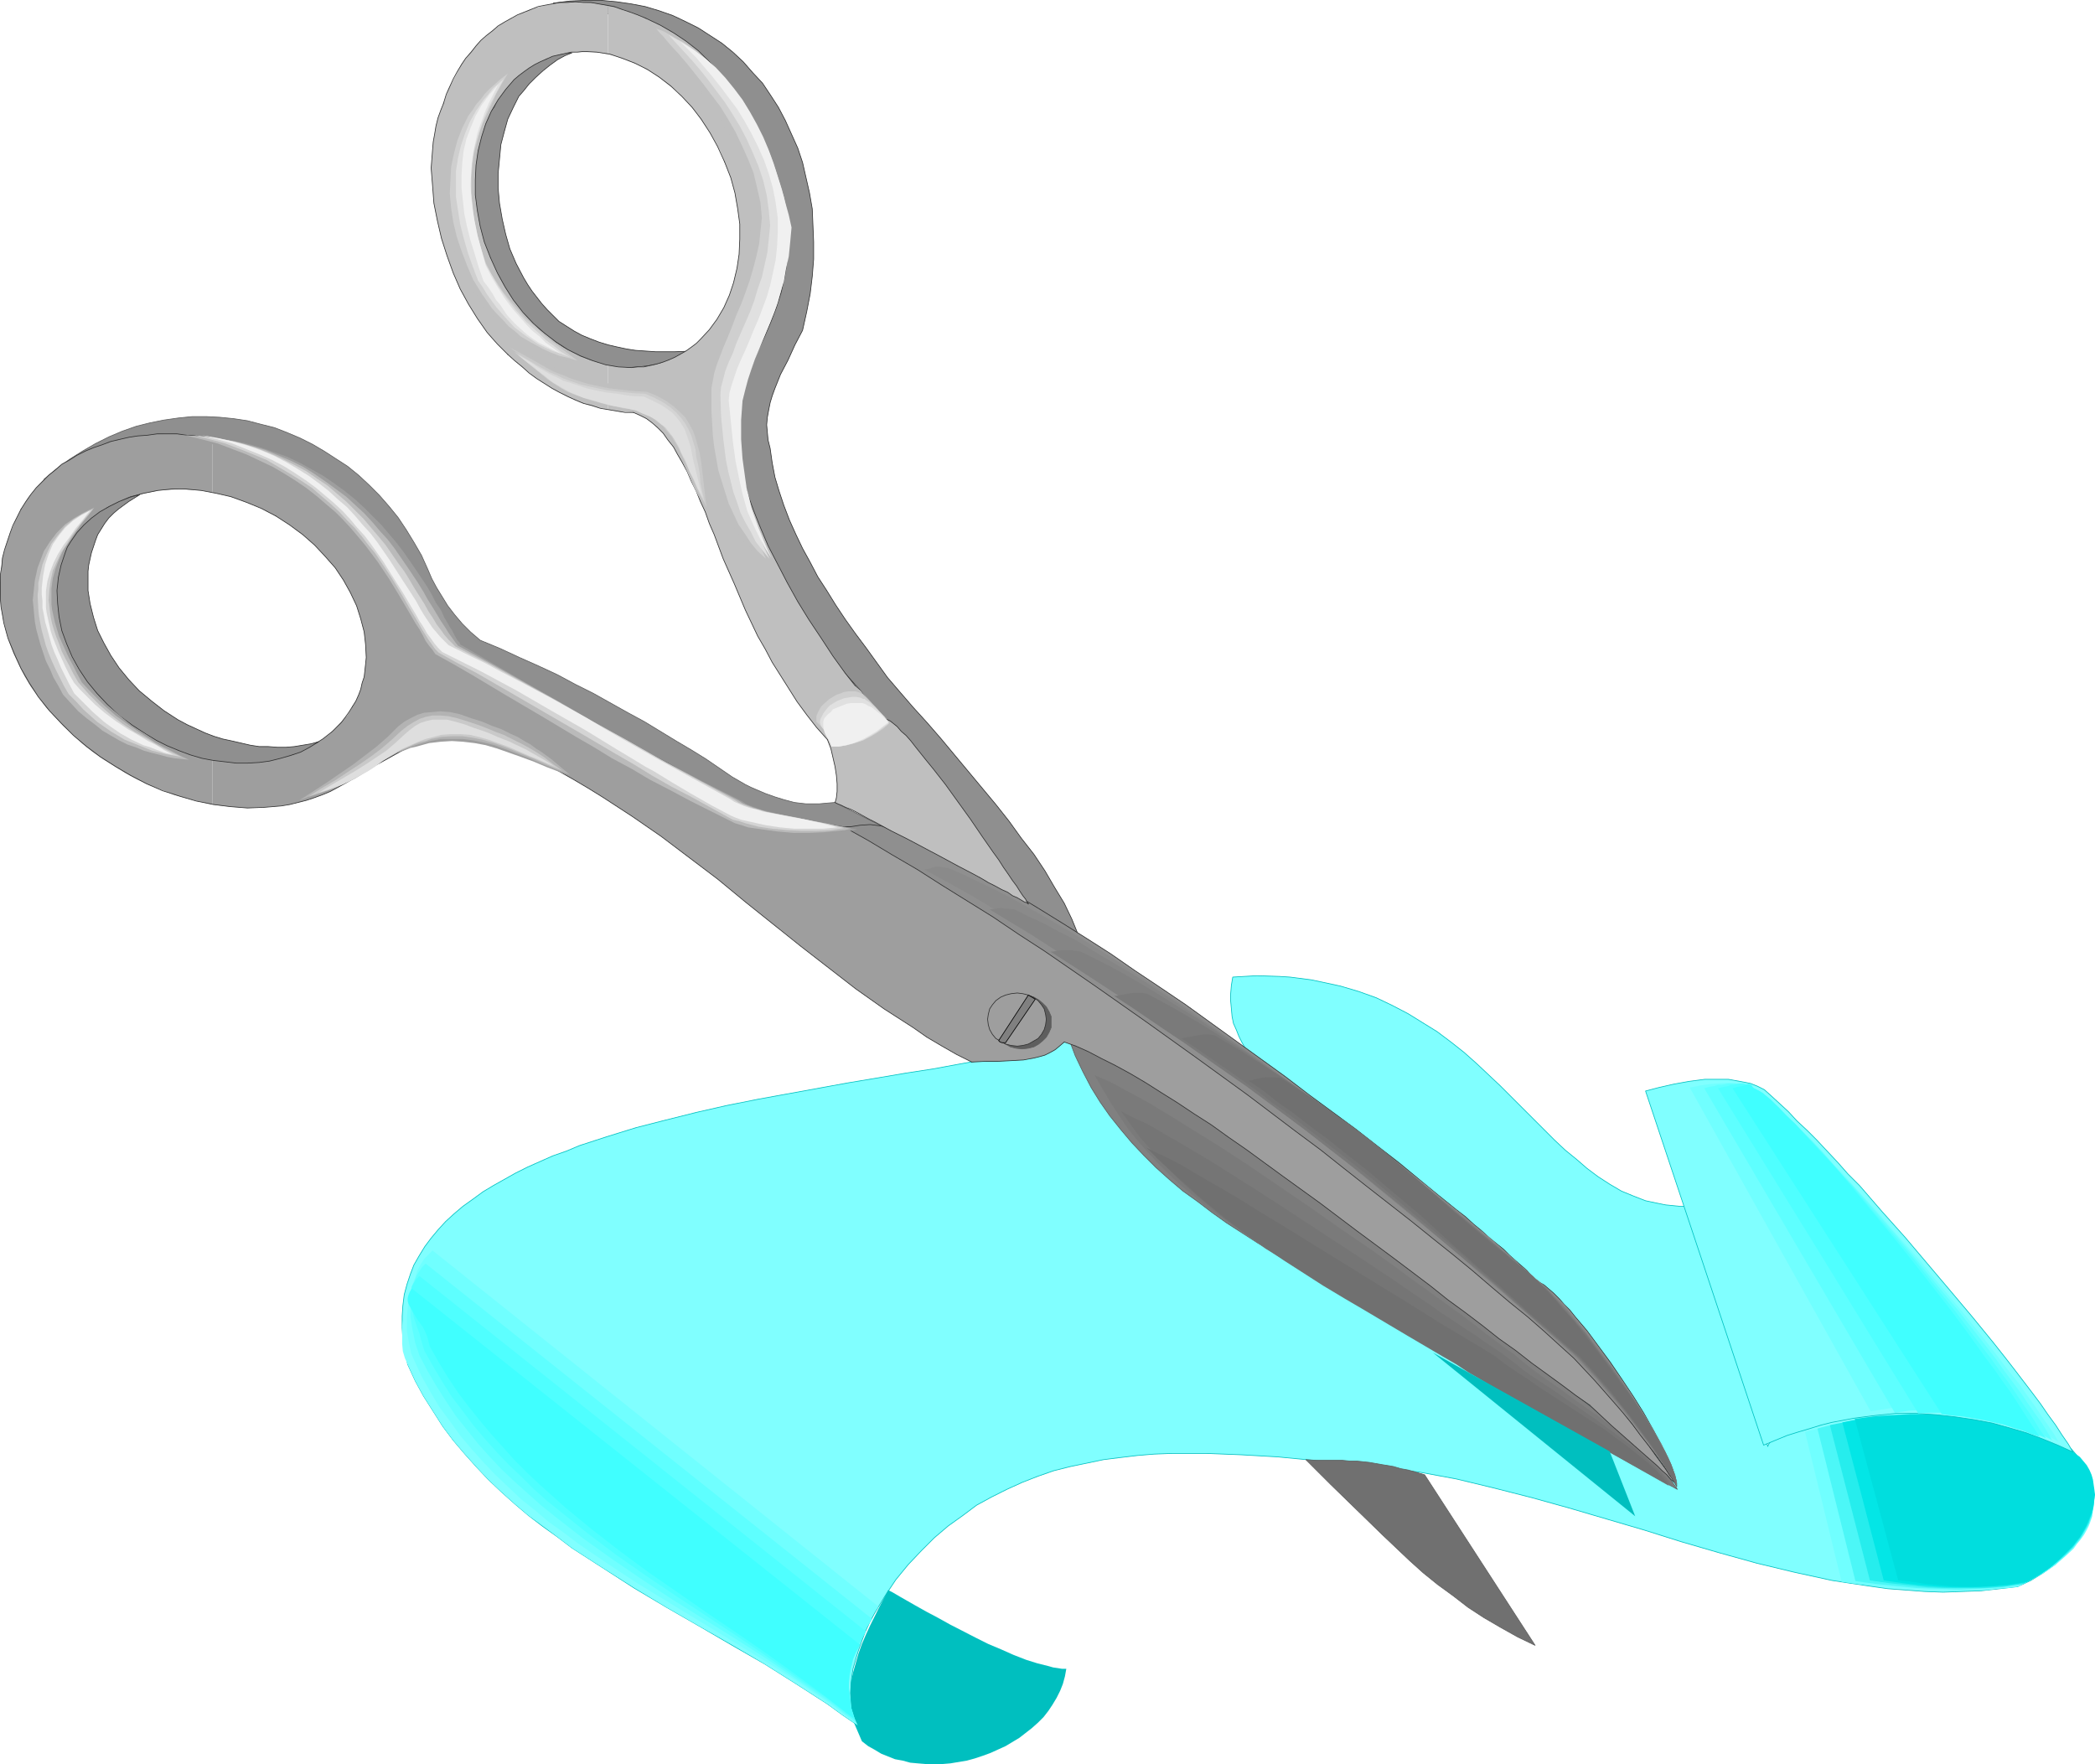 <?xml version="1.0" encoding="UTF-8" standalone="no"?>
<svg
   version="1.0"
   width="129.745mm"
   height="109.249mm"
   id="svg100"
   sodipodi:docname="Scissors Cutting Paper.wmf"
   xmlns:inkscape="http://www.inkscape.org/namespaces/inkscape"
   xmlns:sodipodi="http://sodipodi.sourceforge.net/DTD/sodipodi-0.dtd"
   xmlns="http://www.w3.org/2000/svg"
   xmlns:svg="http://www.w3.org/2000/svg">
  <sodipodi:namedview
     id="namedview100"
     pagecolor="#ffffff"
     bordercolor="#000000"
     borderopacity="0.25"
     inkscape:showpageshadow="2"
     inkscape:pageopacity="0.0"
     inkscape:pagecheckerboard="0"
     inkscape:deskcolor="#d1d1d1"
     inkscape:document-units="mm" />
  <defs
     id="defs1">
    <pattern
       id="WMFhbasepattern"
       patternUnits="userSpaceOnUse"
       width="6"
       height="6"
       x="0"
       y="0" />
  </defs>
  <path
     style="fill:#8f8f8f;fill-opacity:1;fill-rule:evenodd;stroke:#303030;stroke-width:0.162px;stroke-linecap:round;stroke-linejoin:round;stroke-miterlimit:4;stroke-dasharray:none;stroke-opacity:1"
     d="m 129.522,0.727 3.878,-0.485 3.717,-0.162 h 3.555 l 3.555,0.323 3.394,0.485 3.394,0.646 3.232,0.969 3.232,1.131 3.07,1.454 2.909,1.454 2.747,1.777 2.747,1.777 2.586,2.1 2.424,2.262 2.262,2.585 2.262,2.424 1.939,2.908 1.778,2.747 1.616,3.07 1.454,3.232 1.454,3.232 1.131,3.393 0.808,3.555 0.808,3.555 0.646,3.716 0.162,3.878 0.162,3.878 v 4.039 l -0.323,4.039 -0.485,4.039 -0.808,4.201 -0.97,4.363 -1.778,3.393 -1.616,3.555 -1.778,3.393 -1.293,3.232 -0.646,1.777 -0.485,1.616 -0.323,1.616 -0.323,1.777 -0.162,1.777 0.162,1.777 0.162,1.777 0.485,1.939 0.485,3.393 0.646,3.393 0.97,3.232 1.131,3.393 1.293,3.393 1.454,3.232 1.616,3.393 1.778,3.232 1.778,3.393 2.101,3.232 2.101,3.393 2.262,3.393 2.424,3.393 2.424,3.232 5.01,6.948 2.909,3.393 3.07,3.555 3.232,3.555 3.232,3.716 6.464,7.756 6.464,7.756 3.07,3.878 2.909,4.039 2.909,3.716 2.586,3.878 2.262,3.878 2.262,3.716 1.778,3.716 1.454,3.555 h -0.485 l -0.646,-0.162 -0.808,-0.323 -0.97,-0.323 -2.101,-0.969 -4.525,-1.939 -2.262,-0.808 -0.808,-0.323 -0.808,-0.323 -0.646,-0.162 h -0.646 l -18.099,-25.852 -18.099,-25.852 -2.909,-3.232 -2.909,-3.232 -2.586,-3.232 -2.586,-3.393 -2.424,-3.393 -2.424,-3.393 -2.101,-3.555 -1.939,-3.716 -1.939,-3.555 -1.616,-3.716 -1.454,-3.878 -1.293,-3.716 -0.97,-3.878 -0.808,-3.878 -0.485,-4.039 -0.323,-3.878 -0.323,-2.908 -0.162,-2.908 v -3.07 l 0.323,-3.07 0.485,-3.07 0.646,-3.232 0.808,-3.232 0.808,-3.07 1.939,-6.301 1.939,-6.301 0.97,-3.07 0.97,-2.908 0.646,-3.07 0.808,-2.747 v -1.293 -1.616 -1.454 l -0.162,-1.616 -0.323,-1.777 -0.323,-1.939 -0.485,-1.777 -0.485,-2.1 -0.485,-1.939 -0.808,-2.1 -0.808,-2.1 -0.97,-2.1 -1.131,-2.262 -1.131,-2.1 -1.293,-2.262 -1.454,-1.939 -1.616,-2.262 -1.778,-2.1 -1.778,-1.939 -1.939,-1.939 -2.101,-1.939 -2.262,-1.777 -2.586,-1.777 -2.424,-1.616 -2.747,-1.616 -2.909,-1.293 -3.07,-1.293 -3.232,-1.293 -3.394,-0.969 -3.555,-0.808 -3.717,-0.646 z"
     id="path1" />
  <path
     style="fill:#8f8f8f;fill-opacity:1;fill-rule:evenodd;stroke:#5e5e5e;stroke-width:0.162px;stroke-linecap:round;stroke-linejoin:round;stroke-miterlimit:4;stroke-dasharray:none;stroke-opacity:1"
     d="m 184.628,193.488 -1.939,-0.485 -1.939,-0.485 -2.101,-0.646 -2.262,-0.646 -2.262,-0.808 -2.262,-0.808 -2.262,-0.969 -2.586,-1.131 -4.848,-2.262 -5.171,-2.424 -10.342,-5.17 -5.171,-2.585 -5.171,-2.424 -5.01,-2.585 -4.848,-2.1 -2.262,-1.131 -2.262,-0.969 -2.101,-0.808 -2.101,-0.808 -2.101,-0.646 -1.939,-0.646 -1.778,-0.485 -1.778,-0.485 -3.717,-5.978 -3.878,-5.817 -4.04,-5.655 -3.878,-5.332 -3.878,-5.494 -3.555,-5.17 -1.778,-2.747 -1.454,-2.585 -1.454,-2.585 -1.293,-2.585 -1.131,-0.646 -1.131,-0.646 -1.293,-0.808 -1.293,-0.969 -2.909,-1.777 -1.616,-0.969 -1.616,-0.969 -3.394,-1.939 -3.717,-1.939 -1.939,-0.808 -2.101,-0.808 -2.101,-0.808 -2.262,-0.646 -2.262,-0.646 -2.262,-0.485 -2.424,-0.485 -2.424,-0.323 h -2.586 -2.586 -2.747 l -2.747,0.323 -2.747,0.485 -2.909,0.646 -3.07,0.808 -2.909,1.131 -3.07,1.293 -3.232,1.454 -3.232,1.777 -3.232,1.939 2.909,-2.424 3.07,-2.262 3.07,-1.939 3.07,-1.777 3.232,-1.616 3.07,-1.293 3.232,-1.131 3.232,-0.808 3.232,-0.646 3.394,-0.485 3.232,-0.323 h 3.232 l 3.232,0.162 3.232,0.323 3.232,0.485 3.07,0.808 3.232,0.808 2.909,1.131 3.07,1.293 2.909,1.454 2.747,1.616 2.747,1.777 2.747,1.777 2.586,2.1 2.424,2.262 2.424,2.424 2.262,2.585 2.101,2.585 1.939,2.908 1.778,2.908 1.778,3.07 1.454,3.232 0.97,2.262 1.131,2.1 1.293,2.1 1.293,2.1 1.616,2.1 1.778,2.1 1.939,1.939 2.262,1.939 4.686,1.939 4.525,2.1 4.363,1.939 4.525,2.1 4.202,2.262 4.202,2.1 4.04,2.262 4.04,2.262 3.878,2.1 3.717,2.262 3.717,2.262 3.555,2.1 3.394,2.1 3.07,2.1 3.07,2.1 3.07,1.777 1.293,0.646 1.131,0.485 2.262,0.969 2.262,0.808 2.101,0.646 2.424,0.646 1.293,0.162 1.454,0.162 h 1.454 1.616 l 1.778,-0.162 1.939,-0.162 10.827,5.494 1.616,0.485 1.454,0.646 1.131,0.485 0.97,0.485 0.97,0.485 0.808,0.485 1.454,1.131 1.293,0.969 0.97,0.485 0.808,0.485 1.131,0.485 1.293,0.485 1.454,0.646 1.616,0.485 -2.747,2.262 -2.747,2.1 -2.586,-0.808 -2.424,-0.808 -2.262,-0.808 -2.101,-0.646 -1.939,-0.808 -1.778,-0.808 -3.394,-1.616 -3.555,-1.616 -1.778,-0.808 -1.939,-0.808 -2.101,-0.646 -2.101,-0.808 -2.424,-0.808 z"
     id="path2" />
  <path
     style="fill:#80ffff;fill-opacity:1;fill-rule:evenodd;stroke:#00bfbf;stroke-width:0.162px;stroke-linecap:round;stroke-linejoin:round;stroke-miterlimit:4;stroke-dasharray:none;stroke-opacity:1"
     d="m 472.275,371.384 -4.202,0.485 -4.363,0.485 -4.363,0.162 -4.525,0.162 -4.363,-0.162 -4.202,-0.323 -4.363,-0.323 -4.525,-0.646 -4.363,-0.646 -4.202,-0.646 -8.888,-1.939 -8.726,-2.1 -8.726,-2.424 -8.888,-2.585 -8.726,-2.747 -17.614,-5.17 -8.726,-2.424 -8.888,-2.262 -8.726,-2.1 -4.363,-0.808 -4.363,-0.808 -16.483,-1.777 -8.242,-0.969 -8.403,-0.808 -8.403,-0.485 -8.242,-0.323 h -4.04 -4.04 l -4.202,0.162 -3.878,0.323 -4.04,0.485 -3.878,0.485 -3.878,0.808 -3.878,0.808 -3.878,0.969 -3.717,1.293 -3.717,1.454 -3.555,1.616 -3.555,1.777 -3.555,1.939 -3.232,2.424 -3.394,2.424 -3.232,2.747 -3.07,3.07 -3.07,3.232 -2.909,3.555 -2.586,3.878 -2.424,4.039 -1.131,2.1 -0.97,2.1 -0.808,2.1 -0.808,2.262 -0.646,2.1 -0.646,2.262 -0.323,2.1 -0.162,2.262 v 2.262 l 0.323,2.1 0.485,2.262 0.808,2.262 -3.555,-2.424 -3.555,-2.585 -7.272,-4.686 -7.434,-4.686 -7.595,-4.363 -7.757,-4.524 -7.595,-4.363 -7.595,-4.524 -7.272,-4.686 -7.272,-4.686 -3.394,-2.585 -3.394,-2.424 -3.394,-2.585 -3.232,-2.747 -3.07,-2.747 -3.07,-2.908 -2.747,-2.908 -2.747,-3.07 -2.747,-3.232 -2.424,-3.232 -2.262,-3.555 -2.262,-3.555 -1.939,-3.555 -1.778,-3.878 -0.646,-2.908 -0.485,-2.908 -0.162,-2.747 v -2.747 l 0.162,-2.424 0.323,-2.585 0.646,-2.424 0.808,-2.424 0.808,-2.1 1.293,-2.262 1.293,-2.1 1.454,-1.939 1.616,-1.939 1.778,-1.939 1.939,-1.777 2.101,-1.777 2.262,-1.616 2.424,-1.777 2.424,-1.454 2.586,-1.454 2.586,-1.454 2.909,-1.454 2.909,-1.293 2.909,-1.293 3.232,-1.131 3.07,-1.293 6.464,-2.1 6.787,-2.1 6.949,-1.777 7.11,-1.777 7.11,-1.616 7.272,-1.454 7.11,-1.293 7.11,-1.293 7.11,-1.293 6.787,-1.131 6.626,-1.131 6.302,-0.969 6.141,-1.131 2.747,-0.485 2.909,-0.485 2.586,-0.485 2.586,-0.646 2.424,-0.485 2.424,-0.646 2.101,-0.485 2.101,-0.485 1.939,-0.646 1.778,-0.646 1.616,-0.646 1.454,-0.646 1.293,3.716 1.454,3.555 1.454,3.393 1.778,3.232 1.939,3.07 2.101,3.07 2.262,2.908 2.262,2.747 2.586,2.585 2.586,2.585 2.747,2.262 2.909,2.262 3.07,2.1 3.07,2.1 3.394,1.777 3.394,1.777 0.808,0.969 0.808,0.485 0.808,0.485 0.646,0.162 0.646,0.162 0.485,-0.162 0.485,-0.162 0.485,-0.323 0.485,-0.485 0.485,-0.646 0.97,-1.454 0.485,-0.969 0.485,-0.808 0.485,-0.969 0.646,-1.131 1.293,-2.1 1.616,-2.1 0.97,-1.131 0.97,-1.131 0.97,-0.969 1.293,-0.808 1.293,-0.969 1.616,-0.808 1.616,-0.646 1.616,-0.646 1.939,-0.485 2.101,-0.485 2.262,-0.162 2.424,-0.162 -2.586,-2.1 -2.586,-1.939 -5.818,-3.716 -3.07,-1.939 -2.909,-1.777 -2.909,-2.1 -2.747,-1.939 -2.424,-2.262 -2.262,-2.424 -0.97,-1.131 -0.97,-1.293 -0.808,-1.454 -0.646,-1.293 -0.646,-1.616 -0.646,-1.454 -0.323,-1.616 -0.162,-1.777 -0.162,-1.777 v -1.777 l 0.162,-1.939 0.323,-1.939 2.747,-0.162 2.909,-0.162 5.171,0.162 2.586,0.162 5.01,0.646 2.262,0.485 2.262,0.485 2.262,0.485 4.363,1.293 4.04,1.454 3.717,1.777 3.717,1.939 3.394,2.1 3.394,2.1 3.232,2.424 3.07,2.424 2.909,2.585 2.747,2.585 2.747,2.585 5.171,5.17 5.171,5.17 2.424,2.424 2.586,2.424 2.586,2.1 2.424,2.1 2.586,1.939 2.747,1.777 2.747,1.616 2.747,1.131 2.909,1.131 3.07,0.646 1.616,0.323 1.616,0.162 1.616,0.162 h 1.616 l 2.909,6.948 2.586,6.948 2.424,7.109 2.262,6.948 4.525,14.057 4.363,14.219 0.162,-0.485 0.485,-0.646 0.646,-0.485 0.97,-0.646 1.293,-0.646 1.454,-0.485 1.616,-0.646 1.939,-0.646 1.939,-0.646 2.101,-0.646 2.424,-0.646 2.424,-0.646 2.424,-0.485 2.747,-0.485 5.333,-0.969 5.656,-0.646 5.494,-0.323 2.747,-0.162 h 2.747 l 2.586,0.162 2.586,0.162 2.424,0.323 2.262,0.485 2.262,0.485 2.101,0.646 1.778,0.808 1.778,0.969 1.454,1.131 1.293,1.293 1.778,1.131 1.454,1.131 1.616,1.131 1.131,1.131 1.131,1.293 0.97,1.293 0.808,1.131 0.808,1.293 0.485,1.293 0.323,1.293 0.323,1.293 0.162,1.293 v 1.293 l -0.162,1.293 -0.162,1.293 -0.323,1.293 -0.323,1.131 -0.646,1.293 -0.485,1.293 -0.808,1.131 -0.808,1.293 -0.97,1.131 -0.97,1.131 -0.97,1.131 -2.262,2.1 -2.747,1.939 -2.909,1.777 z"
     id="path3" />
  <path
     style="fill:#808080;fill-opacity:1;fill-rule:evenodd;stroke:#5e5e5e;stroke-width:0.162px;stroke-linecap:round;stroke-linejoin:round;stroke-miterlimit:4;stroke-dasharray:none;stroke-opacity:1"
     d="m 352.045,326.143 -3.232,-2.424 -3.232,-2.424 -3.394,-2.262 -3.394,-2.262 -7.11,-4.363 -7.272,-4.363 -7.595,-4.201 -7.595,-4.201 -7.434,-4.363 -7.434,-4.363 -7.272,-4.686 -3.394,-2.424 -3.394,-2.585 -3.394,-2.424 -3.232,-2.747 -3.07,-2.747 -2.909,-2.908 -2.747,-2.908 -2.586,-3.07 -2.586,-3.232 -2.262,-3.232 -2.101,-3.393 -1.939,-3.716 -1.778,-3.716 -1.454,-3.878 2.586,1.293 2.909,1.293 2.909,1.616 3.232,1.777 3.232,1.939 3.394,1.939 3.555,2.1 3.555,2.262 3.717,2.424 3.717,2.424 7.757,5.332 7.918,5.332 7.757,5.494 7.757,5.655 7.595,5.494 3.555,2.747 3.555,2.747 3.555,2.585 3.232,2.585 3.232,2.424 3.07,2.424 2.909,2.262 2.586,2.262 2.586,1.939 2.262,1.939 2.101,1.777 1.778,1.616 2.101,1.616 2.262,1.777 2.262,1.777 2.586,1.939 5.01,3.716 5.171,4.039 5.01,4.039 2.262,2.1 2.262,2.1 2.262,2.1 1.939,2.1 1.778,2.262 1.454,2.1 z"
     id="path4" />
  <path
     style="fill:#7a7a7a;fill-opacity:1;fill-rule:evenodd;stroke:none"
     d="m 350.268,325.012 -6.302,-4.363 -6.464,-4.201 -6.464,-4.039 -6.626,-3.878 -13.413,-7.594 -6.464,-3.716 -6.464,-4.039 -6.464,-4.039 -5.979,-4.363 -3.07,-2.1 -2.747,-2.424 -2.747,-2.262 -2.909,-2.585 -2.586,-2.585 -2.424,-2.585 -2.586,-2.908 -2.262,-2.747 -2.101,-3.07 -2.101,-3.232 -1.939,-3.232 -1.939,-3.393 2.262,0.969 2.424,1.131 2.586,1.454 2.747,1.454 2.909,1.616 2.909,1.777 3.232,1.939 3.07,1.939 3.394,2.1 3.394,2.1 6.949,4.524 7.11,4.847 7.11,4.847 7.11,5.009 7.11,4.847 6.787,4.847 3.232,2.424 3.232,2.262 3.07,2.262 2.909,2.1 2.909,2.1 2.586,1.939 2.424,1.939 2.424,1.777 2.101,1.616 2.101,1.454 2.101,1.777 2.262,1.777 2.424,1.777 2.586,1.777 2.747,1.939 2.586,1.939 5.494,3.878 5.171,4.039 2.586,2.1 2.262,2.1 2.262,1.939 1.939,2.1 1.778,2.1 1.454,1.939 -20.846,-11.634 z"
     id="path5" />
  <path
     style="fill:#757575;fill-opacity:1;fill-rule:evenodd;stroke:none"
     d="m 348.49,324.042 -6.141,-4.039 -6.141,-3.878 -5.979,-3.555 -5.818,-3.393 -5.818,-3.393 -5.818,-3.393 -5.656,-3.393 -5.494,-3.393 -5.494,-3.393 -5.171,-3.716 -5.171,-3.878 -5.01,-4.201 -2.586,-2.262 -2.424,-2.262 -2.262,-2.262 -2.262,-2.585 -2.424,-2.585 -2.262,-2.585 -2.101,-2.908 -2.101,-2.908 1.778,0.969 1.939,0.969 2.262,0.969 2.262,1.293 2.424,1.454 2.586,1.454 2.747,1.616 2.747,1.616 2.909,1.777 3.07,1.939 6.141,3.878 6.302,4.039 6.626,4.363 13.09,8.564 6.302,4.201 6.141,4.201 2.909,1.939 2.909,2.1 2.747,1.777 2.586,1.777 2.586,1.616 2.424,1.777 2.262,1.454 2.101,1.454 2.101,1.616 2.424,1.939 2.586,1.777 2.747,1.777 5.656,3.878 5.656,3.878 5.494,4.039 2.586,1.939 2.424,1.939 2.262,2.1 2.101,1.939 1.778,1.939 1.293,1.939 -21.331,-11.957 z"
     id="path6" />
  <path
     style="fill:#707070;fill-opacity:1;fill-rule:evenodd;stroke:none"
     d="m 346.874,323.073 -3.07,-1.777 -2.909,-1.939 -3.07,-1.777 -2.747,-1.616 -5.494,-3.232 -5.171,-3.07 -5.171,-3.07 -4.686,-2.747 -4.848,-2.908 -4.525,-2.908 -4.525,-2.908 -4.525,-3.07 -4.525,-3.232 -4.525,-3.393 -4.525,-3.716 -2.262,-1.939 -2.262,-2.1 -2.424,-2.1 -2.424,-2.262 -2.424,-2.262 -2.424,-2.424 1.293,0.646 1.616,0.808 1.778,0.808 1.939,0.969 2.101,1.131 2.101,1.293 2.262,1.293 2.424,1.454 2.586,1.454 5.171,3.07 2.747,1.777 5.656,3.393 5.979,3.716 11.797,7.271 5.979,3.716 5.818,3.555 5.656,3.555 2.586,1.616 2.747,1.616 2.424,1.454 2.424,1.454 2.424,1.454 2.101,1.293 2.262,1.777 2.586,1.777 2.747,1.777 2.747,1.939 5.979,3.878 5.979,3.878 3.07,1.939 2.747,2.1 2.747,1.939 2.424,1.939 2.424,1.939 1.939,1.777 1.778,1.939 0.646,0.808 0.646,0.969 z"
     id="path7" />
  <path
     style="fill:#9e9e9e;fill-opacity:1;fill-rule:evenodd;stroke:none"
     d="m 49.692,177.654 v 10.664 l 4.04,0.485 4.04,0.323 4.04,-0.162 3.878,-0.323 2.101,-0.323 1.939,-0.485 1.939,-0.485 1.939,-0.646 1.778,-0.646 1.939,-0.808 1.778,-0.969 1.778,-0.969 2.262,-1.293 2.101,-1.293 2.101,-1.293 2.101,-1.131 4.04,-2.262 2.101,-1.131 2.101,-0.808 2.262,-0.808 2.262,-0.485 2.424,-0.323 2.424,-0.162 2.747,0.162 1.454,0.323 1.454,0.162 1.616,0.485 1.616,0.323 1.454,0.646 1.778,0.485 3.717,1.777 3.878,1.777 3.555,1.777 3.717,2.1 3.555,2.1 3.394,2.1 6.949,4.524 6.787,4.686 6.626,5.009 6.626,5.009 6.464,5.332 6.464,5.17 6.464,5.17 6.464,5.009 6.464,5.009 6.626,4.686 6.787,4.363 3.232,2.262 3.555,2.1 3.394,1.939 3.555,1.777 3.232,-0.162 h 2.909 l 3.07,-0.162 2.909,-0.162 2.586,-0.485 1.293,-0.323 1.131,-0.323 1.293,-0.646 1.131,-0.646 0.97,-0.808 1.131,-0.969 2.747,0.969 2.909,1.293 3.07,1.616 3.232,1.616 3.555,1.939 3.555,2.1 3.555,2.262 3.878,2.424 3.878,2.585 4.04,2.585 4.04,2.908 4.202,2.908 4.202,3.07 4.202,3.07 8.726,6.301 8.565,6.463 4.363,3.232 4.363,3.232 8.565,6.463 4.04,3.232 4.202,3.07 4.04,3.07 3.878,3.07 3.878,2.747 3.717,2.908 3.555,2.585 3.555,2.585 3.232,2.424 3.232,2.262 2.424,2.262 2.586,2.424 2.747,2.424 2.747,2.424 2.747,2.424 2.586,2.262 1.131,1.131 1.131,0.969 0.97,1.131 0.97,0.808 -0.97,-1.454 -1.131,-1.616 -1.293,-1.777 -1.293,-1.777 -1.454,-2.1 -1.454,-1.939 -1.616,-2.1 -1.778,-2.262 -1.778,-2.262 -1.778,-2.262 -3.878,-4.847 -4.202,-4.847 -4.202,-5.009 -4.525,-4.847 -4.363,-4.686 -4.525,-4.686 -4.363,-4.363 -2.262,-2.1 -2.101,-1.939 -2.101,-1.939 -2.101,-1.777 -1.939,-1.616 -2.101,-1.454 -1.939,-1.454 -1.778,-1.293 -15.675,-11.31 -15.998,-11.149 -15.998,-10.826 -16.16,-10.826 -16.483,-10.664 -16.483,-10.502 -16.806,-10.664 -17.13,-10.664 -2.262,-0.485 -2.101,-0.323 -2.101,-0.323 -1.939,-0.323 -3.394,-0.323 -3.232,-0.323 -3.232,-0.485 -1.778,-0.323 -1.778,-0.323 -1.778,-0.646 -1.939,-0.646 -2.101,-0.808 -2.262,-0.969 -2.262,-1.777 -2.424,-1.454 -4.525,-3.07 -4.525,-2.585 -4.525,-2.424 -4.363,-2.262 -4.363,-2.262 -8.726,-4.363 -4.525,-2.1 -4.363,-2.262 -4.525,-2.424 -4.363,-2.747 -4.686,-2.908 -2.262,-1.454 -2.262,-1.777 -2.424,-1.616 -2.262,-1.939 -2.424,-1.939 -2.424,-1.939 -0.808,-2.747 -0.97,-2.747 -1.131,-2.585 -1.293,-2.585 -1.454,-2.424 -1.454,-2.262 -1.778,-2.262 -1.778,-2.262 -1.939,-2.1 -1.939,-2.1 -2.101,-1.939 -2.262,-1.777 -2.262,-1.777 -2.424,-1.616 -2.424,-1.616 -2.586,-1.454 -2.424,-1.454 -2.424,-1.131 -2.586,-1.131 -2.424,-1.131 -2.586,-0.808 -2.586,-0.808 -2.424,-0.646 -2.586,-0.646 V 115.285 l 3.717,0.808 3.717,1.293 3.717,1.454 1.778,0.969 1.939,0.969 3.232,2.1 3.07,2.262 2.747,2.424 2.424,2.585 2.424,2.747 1.939,2.908 1.616,2.908 1.454,3.07 0.97,3.07 0.808,3.07 0.323,2.908 0.162,3.07 -0.162,1.616 -0.162,1.454 -0.162,1.454 -0.485,1.454 -0.323,1.454 -0.485,1.293 -0.646,1.454 -0.808,1.293 -1.131,1.939 -1.454,1.616 -1.454,1.616 -1.616,1.454 -1.778,1.293 -1.939,1.131 -1.939,0.969 -2.101,0.969 -2.262,0.646 -2.262,0.485 -2.424,0.485 -2.262,0.323 h -2.586 -2.424 l -2.586,-0.323 z"
     id="path8" />
  <path
     style="fill:#9e9e9e;fill-opacity:1;fill-rule:evenodd;stroke:none"
     d="m 49.692,115.285 v -12.765 l -3.555,-0.485 -3.394,-0.323 -3.394,-0.162 -3.394,0.162 -3.232,0.323 -3.232,0.485 -3.07,0.808 -3.07,0.969 -2.909,1.131 -2.747,1.293 -2.586,1.616 -2.424,1.777 -2.262,1.939 -1.939,2.1 -1.939,2.424 -1.616,2.585 -1.454,2.908 -1.131,2.747 -0.97,2.908 -0.808,2.908 -0.323,2.908 -0.162,2.908 v 2.747 l 0.162,2.908 0.485,2.747 0.646,2.747 0.808,2.747 0.97,2.585 1.293,2.747 1.293,2.585 1.454,2.424 1.778,2.424 1.778,2.424 2.101,2.262 1.939,2.1 2.262,2.1 2.262,2.1 2.424,1.939 2.586,1.777 2.586,1.616 2.586,1.616 2.747,1.454 2.747,1.293 2.909,1.131 2.909,1.131 2.909,0.808 3.07,0.808 2.909,0.646 v -10.664 l -1.939,-0.485 -1.778,-0.323 -1.939,-0.646 -1.778,-0.646 -1.939,-0.646 -1.778,-0.808 -1.939,-0.969 -1.778,-0.969 -3.232,-2.1 -3.07,-2.262 -2.747,-2.424 -2.586,-2.585 -2.101,-2.747 -2.101,-2.908 -1.616,-2.908 -1.293,-3.07 -1.131,-3.07 -0.808,-3.07 -0.323,-3.07 -0.162,-3.07 v -1.454 l 0.162,-1.616 0.323,-1.454 0.323,-1.454 0.485,-1.454 0.485,-1.293 0.646,-1.454 0.646,-1.293 1.293,-1.939 1.293,-1.616 1.454,-1.616 1.616,-1.454 1.778,-1.293 2.101,-1.293 1.939,-0.969 2.101,-0.808 2.262,-0.646 2.262,-0.485 2.262,-0.485 2.586,-0.162 2.424,-0.162 2.424,0.162 2.586,0.162 z"
     id="path9" />
  <path
     style="fill:none;stroke:#303030;stroke-width:0.162px;stroke-linecap:round;stroke-linejoin:round;stroke-miterlimit:4;stroke-dasharray:none;stroke-opacity:1"
     d="m 82.497,165.374 0.808,-1.293 0.646,-1.454 0.485,-1.293 0.323,-1.454 0.485,-1.454 0.162,-1.454 0.162,-1.454 0.162,-1.616 -0.162,-3.07 -0.323,-2.908 -0.808,-3.07 -0.97,-3.07 -1.454,-3.07 -1.616,-2.908 -1.939,-2.908 -2.424,-2.747 -2.424,-2.585 -2.747,-2.424 -3.07,-2.262 -3.232,-2.1"
     id="path10" />
  <path
     style="fill:none;stroke:#303030;stroke-width:0.162px;stroke-linecap:round;stroke-linejoin:round;stroke-miterlimit:4;stroke-dasharray:none;stroke-opacity:1"
     d="m 64.559,120.779 -3.394,-1.777 -3.555,-1.454 -3.555,-1.293 -3.555,-0.808 -3.394,-0.646 -3.555,-0.323 h -3.394 l -3.232,0.323 -3.232,0.646 -3.07,0.808 -2.909,1.293 -2.586,1.293 -1.293,0.969 -2.424,1.777 -0.97,0.969 -1.131,1.131 -0.97,1.131 -0.808,1.293 -0.808,1.293"
     id="path11" />
  <path
     style="fill:none;stroke:#303030;stroke-width:0.162px;stroke-linecap:round;stroke-linejoin:round;stroke-miterlimit:4;stroke-dasharray:none;stroke-opacity:1"
     d="m 16.726,127.403 -0.646,1.293 -0.646,1.454 -0.485,1.293 -0.485,1.454 -0.323,1.454 -0.323,1.454 -0.162,1.616 v 1.454 l 0.162,3.07 0.323,3.07 0.808,3.07 1.131,3.07 1.293,3.07 1.616,2.908 2.101,2.908 2.101,2.747 2.586,2.585 2.747,2.424 3.07,2.262 3.232,2.1"
     id="path12" />
  <path
     style="fill:none;stroke:#303030;stroke-width:0.162px;stroke-linecap:round;stroke-linejoin:round;stroke-miterlimit:4;stroke-dasharray:none;stroke-opacity:1"
     d="m 34.825,172.16 3.555,1.777 3.394,1.454 3.555,1.131 3.394,0.969 3.555,0.485 3.555,0.323 h 3.232 l 3.394,-0.323 3.232,-0.646 3.07,-0.808 2.747,-1.293 2.747,-1.454 1.293,-0.808 2.262,-1.777 1.131,-1.131 0.97,-0.969 0.97,-1.293 0.808,-1.131 0.808,-1.293"
     id="path13" />
  <path
     style="fill:none;stroke:#303030;stroke-width:0.162px;stroke-linecap:round;stroke-linejoin:round;stroke-miterlimit:4;stroke-dasharray:none;stroke-opacity:1"
     d="m 98.333,144.53 2.424,1.939 2.424,1.939 2.262,1.939 2.424,1.616 2.262,1.777 2.262,1.454 4.686,2.908 4.363,2.747 4.525,2.424 4.363,2.262 4.525,2.1 8.726,4.363 4.363,2.262 4.363,2.262 4.525,2.424 4.525,2.585 4.525,3.07 2.424,1.454 2.262,1.777"
     id="path14" />
  <path
     style="fill:none;stroke:#303030;stroke-width:0.162px;stroke-linecap:round;stroke-linejoin:round;stroke-miterlimit:4;stroke-dasharray:none;stroke-opacity:1"
     d="m 170.569,187.833 2.262,0.969 2.101,0.808 1.939,0.646 1.778,0.646 1.778,0.323 1.778,0.323 3.232,0.485 3.232,0.323 3.394,0.323 1.939,0.323 2.101,0.323 2.101,0.323 2.262,0.485"
     id="path15" />
  <path
     style="fill:none;stroke:#303030;stroke-width:0.162px;stroke-linecap:round;stroke-linejoin:round;stroke-miterlimit:4;stroke-dasharray:none;stroke-opacity:1"
     d="m 200.465,194.134 17.13,10.664 16.806,10.664 16.483,10.502 16.483,10.664 16.16,10.826 15.998,10.826 15.998,11.149 15.675,11.31"
     id="path16" />
  <path
     style="fill:none;stroke:#303030;stroke-width:0.162px;stroke-linecap:round;stroke-linejoin:round;stroke-miterlimit:4;stroke-dasharray:none;stroke-opacity:1"
     d="m 331.199,280.74 1.778,1.293 1.939,1.454 2.101,1.454 1.939,1.616 2.101,1.777 2.101,1.939 2.101,1.939 2.262,2.1 4.363,4.363 4.525,4.686 4.363,4.686 4.525,4.847 4.202,5.009 4.202,4.847 3.878,4.847 1.778,2.262 1.778,2.262 1.778,2.262 1.616,2.1 1.454,1.939 1.454,2.1 1.293,1.777 1.293,1.777 1.131,1.616 0.97,1.454"
     id="path17" />
  <path
     style="fill:none;stroke:#303030;stroke-width:0.162px;stroke-linecap:round;stroke-linejoin:round;stroke-miterlimit:4;stroke-dasharray:none;stroke-opacity:1"
     d="m 392.122,347.148 -0.97,-0.808 -0.97,-1.131 -1.131,-0.969 -1.131,-1.131 -2.586,-2.262 -2.747,-2.424 -2.747,-2.424 -2.747,-2.424 -2.586,-2.424 -2.424,-2.262"
     id="path18" />
  <path
     style="fill:none;stroke:#303030;stroke-width:0.162px;stroke-linecap:round;stroke-linejoin:round;stroke-miterlimit:4;stroke-dasharray:none;stroke-opacity:1"
     d="m 372.084,328.889 -3.232,-2.262 -3.232,-2.424 -3.555,-2.585 -3.555,-2.585 -3.717,-2.908 -3.878,-2.747 -3.878,-3.07 -4.04,-3.07 -4.202,-3.07 -4.04,-3.232 -8.565,-6.463 -4.363,-3.232 -4.363,-3.232 -8.565,-6.463 -8.726,-6.301 -4.202,-3.07 -4.202,-3.07 -4.202,-2.908 -4.04,-2.908 -4.04,-2.585 -3.878,-2.585 -3.878,-2.424 -3.555,-2.262 -3.555,-2.1 -3.555,-1.939 -3.232,-1.616 -3.07,-1.616 -2.909,-1.293 -2.747,-0.969"
     id="path19" />
  <path
     style="fill:none;stroke:#303030;stroke-width:0.162px;stroke-linecap:round;stroke-linejoin:round;stroke-miterlimit:4;stroke-dasharray:none;stroke-opacity:1"
     d="m 249.106,243.9 -1.131,0.969 -0.97,0.808 -1.131,0.646 -1.293,0.646 -1.131,0.323 -1.293,0.323 -2.586,0.485 -2.909,0.162 -3.07,0.162 h -2.909 l -3.232,0.162"
     id="path20" />
  <path
     style="fill:none;stroke:#303030;stroke-width:0.162px;stroke-linecap:round;stroke-linejoin:round;stroke-miterlimit:4;stroke-dasharray:none;stroke-opacity:1"
     d="m 227.452,248.586 -3.555,-1.777 -3.394,-1.939 -3.555,-2.1 -3.232,-2.262 -6.787,-4.363 -6.626,-4.686 -6.464,-5.009 -6.464,-5.009 -6.464,-5.17 -6.464,-5.17 -6.464,-5.332 -6.626,-5.009 -6.626,-5.009 -6.787,-4.686 -6.949,-4.524 -3.394,-2.1 -3.555,-2.1 -3.717,-2.1 -3.555,-1.777 -3.878,-1.777 -3.717,-1.777"
     id="path21" />
  <path
     style="fill:none;stroke:#303030;stroke-width:0.162px;stroke-linecap:round;stroke-linejoin:round;stroke-miterlimit:4;stroke-dasharray:none;stroke-opacity:1"
     d="m 119.18,174.907 -1.778,-0.485 -1.454,-0.646 -1.616,-0.323 -1.616,-0.485 -1.454,-0.162 -1.454,-0.323 -2.747,-0.162 -2.424,0.162 -2.424,0.323 -2.262,0.485 -2.262,0.808 -2.101,0.808 -2.101,1.131 -4.04,2.262 -2.101,1.131 -2.101,1.293 -2.101,1.293 -2.262,1.293"
     id="path22" />
  <path
     style="fill:none;stroke:#303030;stroke-width:0.162px;stroke-linecap:round;stroke-linejoin:round;stroke-miterlimit:4;stroke-dasharray:none;stroke-opacity:1"
     d="m 80.881,183.309 -1.778,0.969 -1.778,0.969 -1.939,0.808 -1.778,0.646 -1.939,0.646 -1.939,0.485 -1.939,0.485 -1.939,0.323 -3.878,0.323 -4.04,0.162 -4.04,-0.323 -3.878,-0.485 -4.04,-0.808 -3.878,-1.131 -4.04,-1.293 -3.717,-1.616 -3.717,-1.939 -3.555,-2.1 -3.555,-2.262 -3.232,-2.424 L 17.21,172.16 14.302,169.252 11.554,166.343 8.969,163.112 6.868,159.88 4.929,156.487 3.313,152.932 1.858,149.378 1.374,147.6 0.889,145.823 0.566,143.884 0.242,142.107 0.081,140.168 v -1.939 -1.777 -1.939 l 0.323,-1.939 0.162,-1.939 0.485,-1.939 0.646,-1.939 0.646,-1.939 0.646,-1.777 0.97,-1.939 0.97,-1.939"
     id="path23" />
  <path
     style="fill:none;stroke:#303030;stroke-width:0.162px;stroke-linecap:round;stroke-linejoin:round;stroke-miterlimit:4;stroke-dasharray:none;stroke-opacity:1"
     d="m 4.929,119.163 1.131,-1.777 1.131,-1.616 1.293,-1.616 1.454,-1.454 1.454,-1.454 1.616,-1.293 1.454,-1.293 1.778,-0.969 1.778,-1.131 1.939,-0.969 1.939,-0.808 1.939,-0.646 2.101,-0.808 2.101,-0.485 2.101,-0.485 2.101,-0.323 2.262,-0.162 2.262,-0.323 h 4.686 l 2.262,0.323 2.424,0.162 2.424,0.323 2.262,0.485 2.424,0.485 2.262,0.808 2.424,0.646 2.424,0.808 2.424,0.969 2.262,1.131 2.424,1.293 2.262,1.293"
     id="path24" />
  <path
     style="fill:none;stroke:#303030;stroke-width:0.162px;stroke-linecap:round;stroke-linejoin:round;stroke-miterlimit:4;stroke-dasharray:none;stroke-opacity:1"
     d="m 69.73,110.276 2.586,1.454 2.424,1.616 2.424,1.616 2.262,1.777 2.262,1.777 2.101,1.939 1.939,2.1 1.939,2.1 1.778,2.262 1.778,2.262 1.454,2.262 1.454,2.424 1.293,2.585 1.131,2.585 0.97,2.747 0.808,2.747"
     id="path25" />
  <path
     style="fill:#8f8f8f;fill-opacity:1;fill-rule:evenodd;stroke:#303030;stroke-width:0.162px;stroke-linecap:round;stroke-linejoin:round;stroke-miterlimit:4;stroke-dasharray:none;stroke-opacity:1"
     d="m 32.724,115.77 -2.586,1.616 -2.424,1.777 -1.131,0.969 -1.131,1.131 -0.97,1.293 -0.808,1.293 -0.808,1.293 -0.485,1.293 -0.485,1.454 -0.485,1.454 -0.323,1.454 -0.323,1.454 -0.162,1.454 v 1.454 3.07 l 0.485,3.07 0.808,3.232 0.97,3.07 1.454,2.908 1.616,2.908 1.939,2.908 2.262,2.747 2.424,2.585 2.909,2.424 2.909,2.262 3.232,2.1 2.101,1.131 2.101,0.969 2.101,0.969 2.101,0.808 2.101,0.646 2.262,0.485 2.101,0.485 2.101,0.485 2.101,0.323 h 2.101 l 2.101,0.162 h 2.101 l 1.939,-0.162 1.939,-0.323 1.939,-0.323 1.778,-0.485 -2.101,1.293 -2.101,1.131 -2.424,0.808 -2.262,0.646 -2.586,0.646 -2.424,0.323 -2.747,0.162 h -2.586 l -2.747,-0.323 -2.747,-0.323 -2.586,-0.485 -2.747,-0.808 -2.586,-0.969 -2.747,-1.131 -2.586,-1.293 -2.424,-1.454 -3.232,-2.1 -3.07,-2.262 -2.747,-2.585 -2.424,-2.585 -2.262,-2.747 -1.939,-2.908 -1.616,-2.908 -1.293,-3.07 -1.131,-3.07 -0.646,-3.232 -0.323,-3.07 -0.162,-3.07 0.162,-1.454 0.162,-1.616 0.646,-2.908 0.485,-1.454 0.485,-1.454 0.485,-1.293 0.808,-1.293 1.454,-2.1 1.616,-1.777 1.778,-1.616 1.939,-1.454 2.262,-1.293 2.262,-1.131 2.424,-0.969 z"
     id="path26" />
  <path
     style="fill:#8f8f8f;fill-opacity:1;fill-rule:evenodd;stroke:#303030;stroke-width:0.162px;stroke-linecap:round;stroke-linejoin:round;stroke-miterlimit:4;stroke-dasharray:none;stroke-opacity:1"
     d="m 133.885,12.361 -0.808,0.323 -0.808,0.323 -1.778,0.969 -1.778,1.293 -1.616,1.293 -1.778,1.616 -1.454,1.454 -1.293,1.616 -1.131,1.293 -0.646,1.293 -0.646,1.293 -1.293,2.747 -0.808,2.908 -0.808,3.07 -0.323,3.393 -0.323,3.393 v 3.393 l 0.323,3.555 0.646,3.716 0.808,3.555 0.97,3.393 1.454,3.393 1.778,3.393 0.97,1.616 0.97,1.454 1.131,1.454 1.131,1.454 1.293,1.454 1.293,1.293 1.454,1.454 1.778,1.131 1.778,1.131 1.778,0.969 1.939,0.808 2.101,0.808 2.101,0.646 2.101,0.485 2.262,0.485 2.101,0.323 4.686,0.323 h 4.525 l 4.525,-0.162 -2.586,1.131 -2.586,0.969 -2.586,0.808 -2.586,0.485 -2.586,0.323 -2.586,0.162 -2.586,-0.162 -2.424,-0.485 -2.586,-0.485 -2.424,-0.969 -2.586,-1.131 -2.262,-1.293 -2.424,-1.616 -2.424,-1.777 -2.262,-2.1 -2.262,-2.424 -1.454,-1.293 -1.293,-1.454 -1.293,-1.293 -1.131,-1.454 -1.131,-1.616 -1.131,-1.454 -1.778,-3.232 -1.454,-3.232 -1.293,-3.232 -0.97,-3.393 -0.485,-3.232 -0.323,-3.393 v -3.232 l 0.323,-3.232 0.646,-3.07 0.485,-1.454 0.485,-1.454 0.646,-1.454 0.646,-1.293 0.646,-1.454 0.808,-1.293 0.97,-1.131 0.97,-1.131 0.646,-1.454 0.646,-1.293 0.97,-1.293 0.808,-1.131 1.131,-1.131 1.131,-1.131 1.131,-0.969 1.131,-0.969 1.293,-0.808 1.293,-0.808 1.454,-0.485 1.293,-0.485 1.293,-0.485 1.454,-0.162 1.293,-0.162 z"
     id="path27" />
  <path
     style="fill:#8f8f8f;fill-opacity:1;fill-rule:evenodd;stroke:#303030;stroke-width:0.162px;stroke-linecap:round;stroke-linejoin:round;stroke-miterlimit:4;stroke-dasharray:none;stroke-opacity:1"
     d="m 197.717,193.65 0.646,-0.162 h 0.808 l 1.131,-0.162 0.97,-0.162 2.424,-0.162 1.293,0.162 1.293,0.162 1.778,0.646 1.778,0.808 1.939,0.808 2.101,0.808 2.101,1.131 2.101,0.969 2.262,1.131 2.262,1.131 4.848,2.585 5.01,2.908 5.171,3.07 5.333,3.232 5.494,3.393 5.656,3.555 5.818,3.716 5.818,4.039 5.818,3.878 5.979,4.039 11.635,8.402 11.635,8.402 5.494,4.201 5.494,4.039 5.494,4.039 5.171,4.039 5.01,3.878 4.686,3.878 4.525,3.716 4.202,3.393 2.101,1.616 1.939,1.777 1.778,1.454 1.778,1.616 1.778,1.454 1.616,1.293 1.454,1.454 1.454,1.293 1.293,1.131 1.293,1.131 0.97,1.131 0.97,0.969 0.97,0.646 1.131,0.646 1.131,0.969 1.131,0.969 1.293,1.293 1.131,1.293 1.293,1.293 1.293,1.616 2.747,3.232 2.747,3.716 2.747,3.716 2.747,4.039 2.586,3.878 2.424,3.878 2.101,3.716 0.97,1.777 0.97,1.777 0.808,1.616 0.646,1.616 0.808,1.454 0.485,1.293 0.485,1.293 0.323,1.131 0.162,0.808 v 0.808 0 -0.162 l -0.162,-0.162 -0.162,-0.323 -0.162,-0.323 -0.323,-0.485 -0.323,-0.646 -0.485,-0.485 -0.97,-1.616 -1.131,-1.616 -1.454,-1.939 -1.616,-2.1 -1.778,-2.262 -1.778,-2.424 -2.101,-2.585 -2.101,-2.424 -4.686,-5.332 -4.848,-5.17 -3.394,-3.07 -3.555,-3.232 -3.878,-3.393 -4.202,-3.393 -4.202,-3.555 -4.525,-3.878 -4.525,-3.716 -4.848,-3.878 -5.01,-4.039 -5.171,-4.039 -5.171,-4.039 -5.333,-4.201 -5.494,-4.363 -5.656,-4.201 -11.312,-8.564 -11.797,-8.564 -11.958,-8.564 -11.958,-8.402 -11.958,-8.24 -5.979,-3.878 -5.979,-4.039 -5.979,-3.716 -5.979,-3.716 -5.818,-3.716 -5.818,-3.393 -5.656,-3.393 z"
     id="path28" />
  <path
     style="fill:#8a8a8a;fill-opacity:1;fill-rule:evenodd;stroke:none"
     d="m 216.301,203.506 1.131,-0.162 0.97,-0.323 0.646,-0.162 h 0.808 l 0.97,0.162 1.131,0.162 1.616,0.646 1.778,0.808 3.717,1.777 4.04,1.939 4.04,2.1 4.363,2.424 4.525,2.585 4.686,2.747 4.686,2.908 4.848,3.07 5.01,3.232 5.171,3.393 5.01,3.393 10.342,7.109 10.181,7.433 10.181,7.433 4.848,3.716 4.848,3.555 4.686,3.716 4.686,3.555 4.363,3.393 4.363,3.393 4.04,3.393 3.878,3.07 3.555,3.07 3.394,2.747 3.07,2.747 1.454,1.293 1.293,1.131 1.293,1.293 1.293,0.969 1.131,1.131 0.97,0.969 0.97,0.646 0.97,0.808 1.131,0.969 1.131,0.969 1.293,1.293 1.293,1.293 1.293,1.454 1.293,1.616 2.747,3.232 2.747,3.716 5.494,7.756 2.586,3.878 2.424,3.878 2.262,3.716 0.97,1.777 0.97,1.616 0.808,1.777 0.646,1.454 0.646,1.454 0.485,1.293 0.485,1.131 0.323,1.131 0.162,0.969 v 0.808 l 0.162,-0.162 h -0.162 v -0.162 l -0.162,-0.485 -0.323,-0.323 -0.162,-0.485 -0.323,-0.485 -0.485,-0.646 -0.97,-1.454 -1.293,-1.777 -1.293,-1.939 -1.616,-2.1 -1.778,-2.262 -1.778,-2.424 -2.101,-2.424 -2.101,-2.585 -4.525,-5.332 -4.848,-5.17 -3.394,-3.07 -3.394,-3.232 -3.717,-3.232 -3.717,-3.393 -3.878,-3.393 -3.878,-3.393 -4.04,-3.555 -4.202,-3.555 -4.363,-3.716 -4.363,-3.716 -4.363,-3.716 -4.525,-3.878 -9.373,-7.594 -9.696,-7.594 -10.019,-7.756 -10.181,-7.594 -10.342,-7.594 -10.666,-7.271 -10.989,-7.271 -10.989,-6.948 -5.494,-3.232 -5.656,-3.393 -5.494,-3.07 z"
     id="path29" />
  <path
     style="fill:#858585;fill-opacity:1;fill-rule:evenodd;stroke:none"
     d="m 231.653,212.877 1.131,-0.162 1.131,-0.162 h 0.646 l 0.808,0.162 h 0.808 l 1.293,0.162 3.232,1.616 3.555,1.616 3.555,1.939 3.878,1.939 3.717,2.262 4.04,2.424 4.202,2.424 4.202,2.585 4.202,2.747 4.363,2.908 8.726,5.978 8.888,6.14 8.726,6.463 8.726,6.301 8.403,6.463 4.04,3.232 4.04,3.07 3.878,3.07 3.717,3.07 3.555,2.908 3.555,2.747 3.232,2.747 3.07,2.585 2.747,2.585 2.747,2.262 2.424,2.262 2.262,1.939 0.97,0.646 0.97,0.969 1.131,0.969 1.131,1.131 1.293,1.131 1.293,1.454 1.293,1.454 1.293,1.616 2.747,3.393 2.909,3.555 2.747,3.878 2.747,3.878 2.586,3.878 2.424,3.878 2.262,3.716 0.97,1.777 0.97,1.616 0.808,1.616 0.808,1.454 0.646,1.454 0.485,1.293 0.323,1.293 0.323,0.969 0.162,0.969 v 0.808 -0.162 -0.162 l -0.162,-0.323 -0.323,-0.485 -0.162,-0.485 -0.485,-0.485 -0.323,-0.646 -0.97,-1.454 -1.293,-1.777 -1.293,-1.939 -1.454,-2.1 -1.778,-2.262 -1.778,-2.424 -2.101,-2.585 -2.101,-2.585 -2.262,-2.585 -2.262,-2.747 -4.848,-5.17 -3.232,-2.908 -3.555,-3.07 -3.394,-3.07 -3.555,-3.07 -3.717,-3.232 -3.717,-3.07 -7.595,-6.625 -8.08,-6.625 -8.242,-6.786 -8.403,-6.948 -8.726,-6.786 -8.888,-6.948 -9.05,-6.786 -9.211,-6.786 -9.373,-6.786 -9.373,-6.625 -9.696,-6.463 -9.534,-6.14 z"
     id="path30" />
  <path
     style="fill:#808080;fill-opacity:1;fill-rule:evenodd;stroke:none"
     d="m 245.874,222.734 h 0.646 l 0.646,-0.162 1.616,-0.162 h 1.939 l 1.131,0.162 1.131,0.162 3.232,1.616 3.232,1.616 3.232,1.777 3.394,1.939 3.555,2.1 3.394,2.1 3.555,2.262 3.717,2.262 7.272,4.847 7.434,5.17 7.272,5.17 7.434,5.494 7.272,5.494 6.949,5.494 6.787,5.332 3.394,2.585 3.232,2.747 3.07,2.585 3.07,2.424 2.909,2.424 2.747,2.424 2.747,2.262 2.586,2.1 2.262,2.1 2.262,2.1 1.131,0.646 0.97,0.969 1.131,0.969 1.131,1.293 1.293,1.293 1.293,1.293 1.293,1.454 1.293,1.616 2.747,3.393 2.747,3.716 2.909,3.716 2.747,3.878 2.586,3.878 2.424,3.878 2.262,3.555 0.97,1.777 0.97,1.777 0.808,1.454 0.808,1.616 0.646,1.454 0.485,1.293 0.323,1.131 0.323,1.131 0.162,0.969 v 0.808 -0.323 -0.162 l -0.162,-0.323 -0.323,-0.485 -0.162,-0.323 -0.323,-0.646 -0.485,-0.646 -0.97,-1.454 -1.131,-1.777 -1.454,-1.939 -1.454,-2.1 -1.616,-2.262 -1.939,-2.424 -1.939,-2.585 -2.101,-2.585 -2.101,-2.585 -2.424,-2.747 -4.686,-5.17 -6.626,-5.817 -6.787,-5.817 -6.787,-5.978 -6.949,-5.817 -7.11,-5.978 -7.272,-6.14 -7.434,-5.978 -7.434,-5.978 -7.757,-5.978 -7.918,-6.14 -8.08,-5.817 -8.242,-6.14 -8.403,-5.817 -8.565,-5.817 -8.888,-5.817 z"
     id="path31" />
  <path
     style="fill:#7a7a7a;fill-opacity:1;fill-rule:evenodd;stroke:none"
     d="m 260.741,233.074 h 0.646 l 0.808,-0.162 1.778,-0.323 1.131,-0.162 h 0.97 1.293 l 1.131,0.162 5.979,3.232 6.141,3.555 5.979,3.716 5.979,3.878 5.979,4.201 6.141,4.201 5.979,4.363 5.818,4.524 5.818,4.524 5.656,4.524 5.656,4.524 5.494,4.363 5.171,4.363 2.586,2.262 2.586,2.1 4.848,4.039 4.686,4.039 0.97,0.808 0.97,0.969 1.131,0.969 1.131,1.293 1.293,1.293 1.293,1.454 1.293,1.454 1.293,1.616 2.909,3.393 2.747,3.716 2.909,3.716 2.747,3.878 2.586,3.878 2.424,3.716 2.262,3.716 0.97,1.616 0.97,1.777 0.808,1.454 0.808,1.616 0.646,1.454 0.485,1.293 0.323,1.131 0.323,1.131 0.162,0.969 v 0.808 -0.162 -0.162 -0.162 l -0.162,-0.323 -0.323,-0.485 -0.162,-0.485 -0.485,-0.485 -0.323,-0.646 -0.97,-1.454 -1.131,-1.777 -1.293,-1.939 -1.454,-2.1 -1.778,-2.262 -1.778,-2.424 -1.939,-2.585 -2.101,-2.585 -2.262,-2.585 -2.262,-2.747 -2.424,-2.585 -2.424,-2.585 -6.464,-5.655 -6.302,-5.494 -6.141,-5.494 -6.302,-5.17 -12.443,-10.502 -6.302,-5.17 -6.302,-5.17 -6.464,-5.009 -6.626,-5.17 -6.949,-5.17 -6.949,-5.17 -7.434,-5.17 -7.595,-5.332 -3.878,-2.585 -4.04,-2.747 -4.04,-2.747 z"
     id="path32" />
  <path
     style="fill:#757575;fill-opacity:1;fill-rule:evenodd;stroke:none"
     d="m 276.578,243.092 0.646,-0.162 0.808,-0.162 1.616,-0.323 0.97,-0.162 1.131,-0.162 h 1.131 l 1.293,0.162 5.494,3.232 5.333,3.393 5.01,3.232 5.01,3.393 4.686,3.393 4.686,3.555 4.525,3.393 4.363,3.555 8.726,6.948 8.726,7.433 8.888,7.271 4.525,3.878 4.686,3.716 0.97,0.969 0.97,0.969 1.131,1.131 1.293,1.293 1.131,1.454 1.293,1.454 1.293,1.454 1.454,1.616 2.909,3.393 2.747,3.716 2.909,3.878 2.747,3.716 2.747,3.878 2.424,3.716 2.262,3.555 0.97,1.777 0.808,1.616 0.97,1.616 0.646,1.454 0.646,1.454 0.485,1.293 0.485,1.131 0.162,1.131 0.162,0.969 v 0.808 -0.323 l -0.162,-0.162 v -0.323 l -0.323,-0.323 -0.162,-0.485 -0.485,-0.646 -0.323,-0.646 -0.97,-1.454 -1.131,-1.777 -1.293,-1.939 -1.454,-2.1 -1.616,-2.262 -1.939,-2.585 -1.778,-2.424 -2.101,-2.585 -2.262,-2.747 -2.262,-2.585 -2.262,-2.585 -2.424,-2.585 -3.232,-2.747 -3.07,-2.747 -3.07,-2.585 -2.909,-2.585 -5.656,-5.009 -5.333,-4.686 -5.171,-4.524 -5.171,-4.363 -10.181,-8.564 -5.171,-4.363 -5.333,-4.201 -5.656,-4.363 -5.656,-4.363 -3.07,-2.262 -3.232,-2.262 -3.07,-2.424 -3.394,-2.424 -3.394,-2.424 -3.555,-2.424 -3.717,-2.585 z"
     id="path33" />
  <path
     style="fill:#707070;fill-opacity:1;fill-rule:evenodd;stroke:none"
     d="m 292.253,252.948 h 0.646 l 0.808,-0.323 1.616,-0.323 0.97,-0.162 h 0.97 1.131 l 1.293,0.162 2.586,1.616 2.424,1.616 2.424,1.454 2.262,1.616 2.101,1.454 1.939,1.454 1.939,1.293 1.939,1.454 3.394,2.585 3.232,2.585 3.07,2.585 3.07,2.585 5.979,5.17 3.07,2.747 1.616,1.454 1.616,1.293 3.555,3.07 1.939,1.616 1.939,1.616 2.101,1.616 2.101,1.777 2.262,1.777 2.424,1.939 0.97,0.969 1.131,1.131 1.131,1.131 1.131,1.293 1.293,1.293 1.293,1.616 2.747,3.07 2.747,3.555 2.909,3.716 5.656,7.594 2.747,3.716 2.424,3.716 2.262,3.555 0.97,1.777 0.808,1.616 0.97,1.616 0.646,1.454 0.646,1.293 0.485,1.293 0.323,1.293 0.323,0.969 0.162,0.969 -0.162,0.808 h 0.162 l -0.162,-0.485 -0.162,-0.323 -0.162,-0.323 -0.323,-0.485 -0.323,-0.646 -0.323,-0.485 -0.97,-1.616 -1.131,-1.777 -1.131,-1.939 -1.454,-2.1 -1.616,-2.262 -1.778,-2.424 -1.939,-2.585 -2.101,-2.585 -2.101,-2.747 -2.262,-2.585 -2.424,-2.747 -2.424,-2.585 -3.07,-2.585 -3.07,-2.747 -2.747,-2.424 -2.747,-2.262 -2.586,-2.424 -4.686,-4.201 -4.525,-3.878 -2.101,-1.939 -4.04,-3.555 -3.878,-3.555 -3.717,-3.393 -4.04,-3.393 -4.04,-3.393 -4.202,-3.555 -2.262,-1.777 -2.262,-1.777 -2.424,-1.939 -2.586,-2.1 -2.747,-1.939 -2.747,-2.1 -2.909,-2.262 -3.232,-2.262 -3.232,-2.585 z"
     id="path34" />
  <path
     style="fill:#707070;fill-opacity:1;fill-rule:evenodd;stroke:#5e5e5e;stroke-width:0.162px;stroke-linecap:round;stroke-linejoin:round;stroke-miterlimit:4;stroke-dasharray:none;stroke-opacity:1"
     d="m 359.317,385.118 -4.04,-1.939 -4.04,-2.262 -3.878,-2.262 -3.717,-2.424 -3.555,-2.747 -3.555,-2.585 -3.394,-2.747 -3.232,-2.908 -6.302,-5.978 -6.141,-5.978 -5.979,-5.817 -5.818,-5.817 2.424,0.162 h 2.262 1.939 1.939 l 1.616,0.162 h 1.616 l 3.07,0.323 2.747,0.485 2.909,0.485 1.616,0.485 1.778,0.323 1.778,0.485 2.101,0.646 z"
     id="path35" />
  <path
     style="fill:#00bfbf;fill-opacity:1;fill-rule:evenodd;stroke:none"
     d="m 249.591,390.612 -0.323,1.777 -0.485,1.777 -0.646,1.616 -0.808,1.616 -0.97,1.616 -0.97,1.454 -1.131,1.454 -1.293,1.293 -1.454,1.293 -1.454,1.131 -1.454,1.131 -1.616,0.969 -1.616,0.969 -1.778,0.808 -1.778,0.808 -1.778,0.646 -1.939,0.646 -1.778,0.485 -1.939,0.323 -1.939,0.323 -1.939,0.162 h -1.939 -1.778 l -1.939,-0.162 -1.778,-0.162 -1.778,-0.485 -1.778,-0.323 -1.616,-0.646 -1.616,-0.646 -1.616,-0.969 -1.454,-0.808 -1.454,-1.131 -0.97,-2.262 -0.97,-2.262 -0.485,-2.262 -0.162,-2.262 -0.162,-2.262 0.162,-2.424 0.485,-2.262 0.646,-2.262 0.646,-2.262 0.808,-2.262 0.97,-2.262 0.97,-2.1 2.101,-4.201 2.101,-4.039 0.97,0.485 1.939,1.131 1.131,0.646 2.262,1.293 2.586,1.454 2.747,1.454 2.909,1.616 5.979,3.07 2.909,1.454 3.07,1.293 2.909,1.293 2.909,1.131 2.586,0.808 2.586,0.646 1.131,0.323 1.131,0.162 0.97,0.162 z"
     id="path36" />
  <path
     style="fill:#bfbfbf;fill-opacity:1;fill-rule:evenodd;stroke:none"
     d="m 142.289,85.393 v 10.502 l 2.909,0.485 3.07,0.162 1.454,0.646 1.616,0.808 1.293,0.969 1.293,1.131 1.293,1.293 1.131,1.616 1.293,1.616 0.97,1.777 1.131,1.939 1.131,2.1 0.97,2.262 1.131,2.262 0.97,2.424 1.131,2.424 0.97,2.747 1.131,2.585 2.101,5.655 2.586,5.817 2.586,6.14 1.454,3.07 1.454,3.07 1.778,3.07 1.616,3.07 1.939,3.07 1.939,3.07 1.939,3.07 2.262,3.07 2.262,2.908 2.586,2.908 0.808,2.1 0.485,2.1 0.485,2.1 0.323,2.1 0.162,1.939 v 1.777 l -0.162,1.454 -0.162,0.646 -0.162,0.485 0.646,0.323 0.808,0.323 0.97,0.485 1.293,0.485 1.293,0.646 1.454,0.808 1.454,0.808 1.616,0.808 1.778,0.969 1.778,0.969 3.878,1.939 7.918,4.201 3.878,2.1 3.717,1.939 1.778,0.969 1.616,0.969 1.616,0.808 1.454,0.808 1.454,0.646 1.131,0.808 1.131,0.485 0.808,0.485 0.808,0.485 0.485,0.162 0.323,0.162 0.162,0.162 -0.323,-0.485 -0.323,-0.646 -0.646,-0.808 -0.646,-0.969 -0.808,-1.293 -0.97,-1.293 -0.97,-1.454 -1.131,-1.616 -1.131,-1.777 -1.293,-1.777 -2.586,-3.716 -2.747,-4.039 -2.909,-4.039 -2.909,-4.039 -2.909,-3.716 -1.454,-1.777 -1.293,-1.616 -1.293,-1.616 -1.131,-1.454 -1.131,-1.293 -1.131,-0.969 -0.97,-1.131 -0.808,-0.646 -0.808,-0.646 -0.646,-0.323 h -0.485 l -0.323,0.162 -2.909,-3.555 -3.07,-3.555 -3.07,-3.878 -2.909,-4.039 -2.747,-4.201 -2.909,-4.363 -2.586,-4.201 -2.424,-4.363 -2.262,-4.363 -2.262,-4.363 -1.778,-4.201 -1.616,-4.039 -1.454,-4.039 -0.485,-1.777 -0.485,-1.939 -0.323,-1.777 -0.323,-1.777 -0.162,-1.616 -0.162,-1.616 -0.323,-1.616 -0.162,-1.777 -0.162,-1.616 v -1.616 l 0.323,-1.616 0.162,-1.616 0.808,-3.232 1.131,-3.232 1.293,-3.232 1.293,-3.232 1.616,-3.393 1.454,-3.393 1.293,-3.393 1.131,-3.555 0.808,-3.716 0.323,-1.939 0.323,-1.939 v -1.777 -2.1 l -0.162,-1.939 -0.323,-2.1 -0.323,-2.1 -0.646,-2.1 -0.646,-3.393 -0.97,-3.232 -0.97,-3.393 -1.131,-3.393 -1.454,-3.232 -1.454,-3.232 -1.778,-3.07 -1.778,-3.07 -2.101,-2.908 -2.262,-2.747 -2.262,-2.585 -2.586,-2.585 -2.909,-2.262 -2.909,-1.939 -3.07,-1.777 -3.394,-1.616 -2.262,-0.969 -2.262,-0.808 -2.101,-0.646 -2.262,-0.485 V 12.684 l 1.939,0.485 2.101,0.808 2.101,0.808 2.101,0.969 1.939,1.131 1.939,1.293 1.778,1.454 1.939,1.454 1.778,1.777 1.616,1.777 1.616,1.939 1.454,2.1 1.454,2.1 1.293,2.262 1.293,2.424 0.97,2.424 1.454,3.716 0.97,3.555 0.646,3.716 0.485,3.555 v 3.555 l -0.162,3.555 -0.485,3.232 -0.808,3.393 -0.97,2.908 -1.293,2.908 -1.616,2.747 -1.778,2.424 -2.101,2.262 -0.97,0.969 -1.293,0.969 -1.131,0.808 -2.586,1.454 -1.454,0.646 -1.616,0.646 -1.778,0.485 -1.778,0.323 -1.778,0.162 -1.939,0.162 -1.778,-0.162 -1.778,-0.162 z"
     id="path37" />
  <path
     style="fill:#bfbfbf;fill-opacity:1;fill-rule:evenodd;stroke:none"
     d="M 142.289,12.684 V 1.373 l -3.232,-0.646 -3.07,-0.162 h -3.07 l -2.909,0.162 -2.909,0.646 -2.909,0.808 -2.586,1.131 -2.586,1.293 -2.586,1.616 -2.262,1.777 -2.262,2.1 -1.939,2.262 -1.939,2.585 -1.454,2.908 -1.616,2.908 -1.131,3.393 -0.646,1.616 -0.646,1.777 -0.485,1.939 -0.323,1.939 -0.323,1.777 -0.162,1.939 -0.162,2.1 -0.162,2.1 0.323,4.039 0.323,4.201 0.808,4.039 0.97,4.201 1.293,4.039 1.454,4.039 1.616,3.716 1.939,3.555 2.101,3.393 2.262,3.232 1.131,1.293 1.293,1.454 1.293,1.293 1.131,1.131 2.747,2.424 2.747,2.262 2.747,1.939 2.909,1.777 3.07,1.616 2.909,1.293 3.232,0.969 3.07,0.646 V 85.393 l -2.101,-0.485 -2.101,-0.646 -2.101,-0.808 -1.939,-0.969 -2.101,-1.131 -1.939,-1.293 -1.778,-1.454 -1.939,-1.454 -1.778,-1.777 -1.616,-1.777 -1.616,-1.939 -1.454,-1.939 -1.454,-2.262 -1.293,-2.262 -1.131,-2.424 -1.131,-2.424 -1.454,-3.716 -0.97,-3.716 -0.646,-3.555 -0.485,-3.716 v -3.555 l 0.162,-3.393 0.485,-3.393 0.808,-3.232 0.97,-3.07 1.293,-2.908 1.616,-2.747 1.778,-2.424 1.939,-2.262 1.131,-0.969 1.293,-0.969 1.131,-0.808 1.293,-0.808 1.293,-0.646 1.454,-0.646 1.616,-0.646 1.778,-0.485 1.778,-0.323 1.939,-0.162 h 1.778 1.778 l 1.778,0.162 z"
     id="path38" />
  <path
     style="fill:none;stroke:#303030;stroke-width:0.162px;stroke-linecap:round;stroke-linejoin:round;stroke-miterlimit:4;stroke-dasharray:none;stroke-opacity:1"
     d="m 193.677,173.129 0.808,2.1 0.485,2.1 0.485,2.1 0.323,2.1 0.162,1.939 v 1.777 l -0.162,1.454 -0.162,0.646 -0.162,0.485"
     id="path39" />
  <path
     style="fill:none;stroke:#303030;stroke-width:0.162px;stroke-linecap:round;stroke-linejoin:round;stroke-miterlimit:4;stroke-dasharray:none;stroke-opacity:1"
     d="m 195.455,187.833 0.646,0.323 0.808,0.323 0.97,0.485 1.293,0.485 1.293,0.646 1.454,0.808 1.454,0.808 1.616,0.808 1.778,0.969 1.778,0.969 3.878,1.939 7.918,4.201 3.878,2.1 3.717,1.939 1.778,0.969 1.616,0.969 1.616,0.808 1.454,0.808 1.454,0.646 1.131,0.808 1.131,0.485 0.808,0.485 0.808,0.485 0.485,0.162 0.323,0.162 0.162,0.162"
     id="path40" />
  <path
     style="fill:none;stroke:#303030;stroke-width:0.162px;stroke-linecap:round;stroke-linejoin:round;stroke-miterlimit:4;stroke-dasharray:none;stroke-opacity:1"
     d="m 240.703,211.585 -0.323,-0.485 -0.323,-0.646 -0.646,-0.808 -0.646,-0.969 -0.808,-1.293 -0.97,-1.293 -0.97,-1.454 -1.131,-1.616 -1.131,-1.777 -1.293,-1.777 -2.586,-3.716 -2.747,-4.039 -2.909,-4.039 -2.909,-4.039 -2.909,-3.716 -1.454,-1.777 -1.293,-1.616 -1.293,-1.616 -1.131,-1.454 -1.131,-1.293 -1.131,-0.969 -0.97,-1.131 -0.808,-0.646 -0.808,-0.646 -0.646,-0.323 h -0.485 l -0.323,0.162"
     id="path41" />
  <path
     style="fill:none;stroke:#303030;stroke-width:0.162px;stroke-linecap:round;stroke-linejoin:round;stroke-miterlimit:4;stroke-dasharray:none;stroke-opacity:1"
     d="m 206.929,168.605 -2.909,-3.555 -3.07,-3.555 -3.07,-3.878 -2.909,-4.039 -2.747,-4.201 -2.909,-4.363 -2.586,-4.201 -2.424,-4.363 -2.262,-4.363 -2.262,-4.363 -1.778,-4.201 -1.616,-4.039 -1.454,-4.039 -0.485,-1.777 -0.485,-1.939 -0.323,-1.777 -0.323,-1.777 -0.162,-1.616 -0.162,-1.616"
     id="path42" />
  <path
     style="fill:none;stroke:#303030;stroke-width:0.162px;stroke-linecap:round;stroke-linejoin:round;stroke-miterlimit:4;stroke-dasharray:none;stroke-opacity:1"
     d="m 172.993,104.944 -0.323,-1.616 -0.162,-1.777 -0.162,-1.616 v -1.616 l 0.323,-1.616 0.162,-1.616 0.808,-3.232 1.131,-3.232 1.293,-3.232 1.293,-3.232 1.616,-3.393 1.454,-3.393 1.293,-3.393 1.131,-3.555 0.808,-3.716 0.323,-1.939 0.323,-1.939 v -1.777 -2.1 l -0.162,-1.939 -0.323,-2.1 -0.323,-2.1 -0.646,-2.1"
     id="path43" />
  <path
     style="fill:none;stroke:#303030;stroke-width:0.162px;stroke-linecap:round;stroke-linejoin:round;stroke-miterlimit:4;stroke-dasharray:none;stroke-opacity:1"
     d="m 182.85,48.715 -0.646,-3.393 -0.97,-3.232 -0.97,-3.393 -1.131,-3.393 -1.454,-3.232 -1.454,-3.232 -1.778,-3.07 -1.778,-3.07 -2.101,-2.908 -2.262,-2.747 -2.262,-2.585 -2.586,-2.585 -2.909,-2.262 -2.909,-1.939 -3.07,-1.777 -3.394,-1.616"
     id="path44" />
  <path
     style="fill:none;stroke:#303030;stroke-width:0.162px;stroke-linecap:round;stroke-linejoin:round;stroke-miterlimit:4;stroke-dasharray:none;stroke-opacity:1"
     d="m 151.177,4.282 -1.939,-0.808 -1.778,-0.646 -1.939,-0.646 -1.778,-0.646 -1.778,-0.323 -1.939,-0.323 -1.778,-0.323 h -1.778 l -1.778,-0.162 -1.778,0.162 h -1.778 l -1.778,0.323 -1.778,0.323 -1.616,0.323 -1.616,0.646 -1.616,0.646 -1.616,0.646 -1.454,0.808 -1.454,0.808 -1.616,0.969 -1.293,1.131 -1.454,1.131 -1.293,1.131 -1.131,1.293 -1.131,1.454 -1.293,1.454 -0.97,1.454 -0.97,1.616 -0.97,1.777 -0.808,1.777 -0.808,1.777 -0.646,2.1"
     id="path45" />
  <path
     style="fill:none;stroke:#303030;stroke-width:0.162px;stroke-linecap:round;stroke-linejoin:round;stroke-miterlimit:4;stroke-dasharray:none;stroke-opacity:1"
     d="m 103.828,24.156 -0.646,1.616 -0.646,1.777 -0.485,1.939 -0.323,1.939 -0.323,1.777 -0.162,1.939 -0.162,2.1 -0.162,2.1 0.323,4.039 0.323,4.201 0.808,4.039 0.97,4.201 1.293,4.039 1.454,4.039 1.616,3.716 1.939,3.555 2.101,3.393 2.262,3.232 1.131,1.293 1.293,1.454 1.293,1.293 1.131,1.131"
     id="path46" />
  <path
     style="fill:none;stroke:#303030;stroke-width:0.162px;stroke-linecap:round;stroke-linejoin:round;stroke-miterlimit:4;stroke-dasharray:none;stroke-opacity:1"
     d="m 118.857,82.97 1.616,1.454 1.778,1.454 1.616,1.454 1.778,1.293 1.778,1.131 1.778,1.131 1.778,0.969 1.939,0.969 1.778,0.808 1.939,0.808 1.939,0.485 1.939,0.646 1.939,0.323 1.939,0.323 1.939,0.323 h 1.939"
     id="path47" />
  <path
     style="fill:none;stroke:#303030;stroke-width:0.162px;stroke-linecap:round;stroke-linejoin:round;stroke-miterlimit:4;stroke-dasharray:none;stroke-opacity:1"
     d="m 148.268,96.542 1.454,0.646 1.616,0.808 1.293,0.969 1.293,1.131 1.293,1.293 1.131,1.616 1.293,1.616 0.97,1.777 1.131,1.939 1.131,2.1 0.97,2.262 1.131,2.262 0.97,2.424 1.131,2.424 0.97,2.747 1.131,2.585 2.101,5.655 2.586,5.817 2.586,6.14 1.454,3.07 1.454,3.07 1.778,3.07 1.616,3.07 1.939,3.07 1.939,3.07 1.939,3.07 2.262,3.07 2.262,2.908 2.586,2.908"
     id="path48" />
  <path
     style="fill:none;stroke:#303030;stroke-width:0.162px;stroke-linecap:round;stroke-linejoin:round;stroke-miterlimit:4;stroke-dasharray:none;stroke-opacity:1"
     d="m 156.509,84.262 1.454,-0.646 2.586,-1.454 1.131,-0.808 1.293,-0.969 0.97,-0.969 2.101,-2.262 1.778,-2.424 1.616,-2.747 1.293,-2.908 0.97,-2.908 0.808,-3.393 0.485,-3.232 0.162,-3.555 v -3.555 l -0.485,-3.555 -0.646,-3.716 -0.97,-3.555 -1.454,-3.716"
     id="path49" />
  <path
     style="fill:none;stroke:#303030;stroke-width:0.162px;stroke-linecap:round;stroke-linejoin:round;stroke-miterlimit:4;stroke-dasharray:none;stroke-opacity:1"
     d="m 169.599,37.89 -1.616,-3.555 -1.778,-3.232 -2.101,-3.232 -2.101,-2.747 -2.424,-2.585 -2.586,-2.424 -2.747,-2.1 -2.747,-1.777 -2.909,-1.454 -2.909,-1.131 -2.909,-0.969 -3.07,-0.485 -3.07,-0.162 -1.454,0.162 h -1.454 l -1.454,0.323 -1.454,0.323 -1.454,0.323 -1.454,0.646"
     id="path50" />
  <path
     style="fill:none;stroke:#303030;stroke-width:0.162px;stroke-linecap:round;stroke-linejoin:round;stroke-miterlimit:4;stroke-dasharray:none;stroke-opacity:1"
     d="m 127.906,13.815 -1.454,0.646 -1.293,0.646 -1.293,0.808 -1.131,0.808 -1.293,0.969 -1.131,0.969 -1.939,2.262 -1.778,2.424 -1.616,2.747 -1.293,2.908 -0.97,3.07 -0.808,3.232 -0.485,3.393 -0.162,3.393 v 3.555 l 0.485,3.716 0.646,3.555 0.97,3.716 1.454,3.716"
     id="path51" />
  <path
     style="fill:none;stroke:#303030;stroke-width:0.162px;stroke-linecap:round;stroke-linejoin:round;stroke-miterlimit:4;stroke-dasharray:none;stroke-opacity:1"
     d="m 114.817,60.349 1.616,3.555 1.778,3.232 1.939,3.07 2.262,2.908 2.424,2.585 2.586,2.262 2.747,2.1 2.747,1.777 2.909,1.454 2.909,1.131 3.07,0.969 2.909,0.485 3.07,0.162 1.454,-0.162 h 1.454 l 1.454,-0.323 1.454,-0.323 1.616,-0.485 1.293,-0.485"
     id="path52" />
  <path
     style="fill:#5e5e5e;fill-opacity:1;fill-rule:evenodd;stroke:#5e5e5e;stroke-width:0.162px;stroke-linecap:round;stroke-linejoin:round;stroke-miterlimit:4;stroke-dasharray:none;stroke-opacity:1"
     d="m 239.249,245.516 1.454,-0.162 1.293,-0.323 1.131,-0.646 0.97,-0.808 0.808,-0.808 0.646,-1.131 0.485,-1.131 v -1.293 -1.293 l -0.485,-1.131 -0.646,-1.131 -0.808,-0.808 -0.97,-0.808 -1.131,-0.646 -1.293,-0.323 -1.454,-0.162 -1.454,0.162 -1.293,0.323 -1.131,0.646 -0.97,0.808 -0.808,0.808 -0.646,1.131 -0.485,1.131 v 1.293 1.293 l 0.485,1.131 0.646,1.131 0.808,0.808 0.97,0.808 1.131,0.646 1.293,0.323 z"
     id="path53" />
  <path
     style="fill:#9e9e9e;fill-opacity:1;fill-rule:evenodd;stroke:#303030;stroke-width:0.162px;stroke-linecap:round;stroke-linejoin:round;stroke-miterlimit:4;stroke-dasharray:none;stroke-opacity:1"
     d="m 238.117,244.87 1.293,-0.162 1.293,-0.323 1.131,-0.646 1.131,-0.646 0.808,-0.969 0.646,-1.131 0.323,-1.131 0.162,-1.293 -0.162,-1.131 -0.323,-1.293 -0.646,-0.969 -0.808,-0.969 -1.131,-0.808 -1.131,-0.485 -1.293,-0.323 -1.293,-0.162 -1.454,0.162 -1.293,0.323 -1.131,0.485 -1.131,0.808 -0.808,0.969 -0.646,0.969 -0.323,1.293 -0.162,1.131 0.162,1.293 0.323,1.131 0.646,1.131 0.808,0.969 1.131,0.646 1.131,0.646 1.293,0.323 z"
     id="path54" />
  <path
     style="fill:#bfbfbf;fill-opacity:1;fill-rule:evenodd;stroke:none"
     d="m 208.221,169.575 -1.293,1.131 -1.454,0.969 -1.616,0.969 -1.778,0.808 -1.939,0.646 -1.939,0.323 -1.778,0.323 -1.778,-0.162 -0.646,-1.939 -0.485,-0.808 -0.485,-0.808 -0.485,-0.646 -0.646,-0.808 -0.808,-0.646 -0.97,-0.485 v -0.808 -0.808 l 0.162,-0.646 0.323,-0.808 0.485,-0.808 0.485,-0.646 0.646,-0.808 1.454,-1.131 0.97,-0.646 0.808,-0.323 0.97,-0.323 0.97,-0.162 0.808,-0.162 0.97,0.162 1.131,0.162 0.162,0.162 0.485,0.485 0.485,0.323 0.485,0.646 1.293,1.293 1.293,1.454 1.293,1.454 1.293,1.293 0.485,0.646 0.323,0.485 0.162,0.323 z"
     id="path55" />
  <path
     style="fill:#cfcfcf;fill-opacity:1;fill-rule:evenodd;stroke:none"
     d="m 208.06,169.413 -1.293,1.131 -1.454,0.969 -1.616,0.969 -1.616,0.808 -1.939,0.646 -1.939,0.485 -1.778,0.323 h -1.778 l -0.485,-1.777 -0.808,-1.454 -0.97,-1.293 -1.293,-1.293 v -0.646 -0.646 l 0.323,-0.808 0.323,-0.646 0.485,-0.808 0.646,-0.646 1.293,-1.131 0.808,-0.485 0.808,-0.485 0.97,-0.323 0.808,-0.323 0.97,-0.162 h 0.97 0.808 l 0.97,0.323 0.162,0.162 0.485,0.162 0.323,0.485 0.485,0.323 1.131,1.131 1.131,1.131 1.131,1.293 0.97,0.969 0.323,0.646 0.323,0.323 0.323,0.323 z"
     id="path56" />
  <path
     style="fill:#e0e0e0;fill-opacity:1;fill-rule:evenodd;stroke:none"
     d="m 208.06,169.252 -1.293,0.969 -1.454,1.131 -1.616,0.969 -1.778,0.969 -1.939,0.646 -1.778,0.485 -1.778,0.323 h -0.808 -0.97 l -0.162,-0.808 -0.323,-0.808 -0.646,-1.131 -0.646,-1.131 -0.485,-0.646 -0.323,-0.646 -0.162,-0.646 0.162,-0.646 0.323,-0.646 0.323,-0.646 0.485,-0.646 0.485,-0.646 0.646,-0.646 0.808,-0.485 0.808,-0.485 0.808,-0.323 0.808,-0.323 0.97,-0.162 0.97,-0.162 h 0.808 l 0.97,0.162 0.808,0.323 h 0.323 l 0.323,0.323 0.808,0.485 0.808,0.808 0.97,0.808 0.97,0.969 0.808,0.969 0.646,0.646 0.162,0.323 z"
     id="path57" />
  <path
     style="fill:#f0f0f0;fill-opacity:1;fill-rule:evenodd;stroke:none"
     d="m 207.898,169.09 -1.293,0.969 -1.454,1.131 -1.616,0.969 -1.778,0.969 -1.939,0.808 -1.778,0.485 -1.778,0.323 h -0.808 -0.808 l -0.323,-0.808 -0.323,-0.646 -0.485,-0.808 -0.485,-0.969 -0.162,-0.646 -0.162,-0.808 v -0.485 -0.646 l 0.162,-0.646 0.485,-0.646 0.485,-0.485 0.646,-0.485 0.485,-0.646 0.808,-0.323 1.616,-0.646 0.808,-0.323 0.97,-0.162 h 0.97 0.808 0.97 l 0.808,0.323 0.485,0.323 0.808,0.323 1.616,1.293 0.808,0.646 0.646,0.646 0.485,0.485 z"
     id="path58" />
  <path
     style="fill:#bfbfbf;fill-opacity:1;fill-rule:evenodd;stroke:none"
     d="m 183.173,49.685 -0.162,2.908 -0.323,2.747 -0.485,2.747 -0.485,2.747 -1.293,5.332 -1.293,5.009 -1.778,4.847 -1.616,4.847 -3.394,9.533 v 1.939 l -0.162,1.939 v 2.262 2.262 l 0.162,2.424 v 2.585 l 0.323,2.585 0.162,2.747 0.485,2.747 0.323,2.747 0.646,2.747 0.646,2.747 0.646,2.908 0.808,2.585 0.97,2.747 1.131,2.585 -2.101,-1.777 -1.778,-1.939 -1.778,-2.1 -1.616,-2.262 -1.454,-2.424 -1.131,-2.585 -1.131,-2.747 -0.97,-2.747 -0.808,-2.747 -0.646,-2.908 -0.323,-2.908 -0.323,-2.908 -0.162,-2.908 -0.162,-2.908 0.162,-2.908 0.323,-2.747 0.162,-1.777 0.485,-1.777 0.485,-2.1 0.808,-2.1 0.808,-2.262 0.97,-2.424 0.97,-2.424 0.97,-2.585 2.101,-5.332 1.778,-5.655 0.808,-2.747 0.646,-3.07 0.485,-3.07 0.323,-2.908 -0.162,-1.777 -0.323,-1.777 -0.808,-3.555 -1.131,-3.393 -1.293,-3.232 -1.616,-3.232 -1.778,-3.07 -1.778,-2.908 -1.939,-2.908 -2.101,-2.747 -1.939,-2.585 -2.101,-2.424 -1.939,-2.424 -1.778,-2.1 -1.939,-2.1 -1.616,-1.939 -1.454,-1.777 1.778,0.646 1.616,0.646 1.616,0.808 1.616,0.808 3.07,2.1 3.07,2.262 2.747,2.424 2.586,2.747 2.424,3.07 2.262,3.07 1.939,3.07 1.939,3.232 1.616,3.393 1.293,3.393 1.131,3.232 0.808,3.232 0.646,3.232 z"
     id="path59" />
  <path
     style="fill:#cfcfcf;fill-opacity:1;fill-rule:evenodd;stroke:none"
     d="m 183.981,50.816 -0.323,3.07 -0.323,3.07 -0.485,2.747 -0.485,2.747 -0.646,2.585 -0.646,2.585 -1.454,5.009 -3.394,9.371 -1.616,4.686 -1.616,5.009 -0.162,1.939 v 2.1 4.524 2.424 l 0.162,2.424 0.323,2.585 0.323,2.424 0.323,2.585 0.485,2.747 0.485,2.585 0.646,2.585 0.808,2.585 0.808,2.585 0.97,2.585 1.131,2.424 -1.939,-1.777 -1.616,-1.939 -1.454,-2.262 -1.454,-2.1 -1.131,-2.424 -1.131,-2.424 -0.808,-2.585 -0.808,-2.585 -0.808,-2.585 -0.485,-2.747 -0.485,-2.747 -0.323,-2.747 -0.162,-2.908 -0.162,-2.747 v -2.747 -2.585 l 0.323,-1.777 0.323,-1.777 0.646,-2.1 0.808,-2.1 0.808,-2.1 0.97,-2.262 0.97,-2.424 0.97,-2.585 1.131,-2.585 0.97,-2.585 0.97,-2.747 0.808,-2.747 0.808,-3.07 0.646,-2.908 0.323,-3.07 0.323,-3.07 -0.162,-1.777 -0.162,-1.777 -0.808,-3.555 -0.808,-3.393 -1.293,-3.232 -1.454,-3.232 -1.454,-3.07 -1.778,-3.07 -1.778,-2.908 -2.101,-2.747 -1.939,-2.585 -1.939,-2.424 -1.939,-2.424 -1.939,-2.262 -1.939,-2.1 -1.616,-1.939 -0.808,-0.808 -0.808,-0.969 1.778,0.646 1.454,0.808 1.616,0.969 1.616,0.808 2.909,2.1 2.747,2.262 2.586,2.585 2.262,2.747 2.262,2.908 2.101,2.908 1.778,3.232 1.616,3.07 1.454,3.232 1.131,3.232 1.131,3.393 0.808,3.07 0.646,3.232 z"
     id="path60" />
  <path
     style="fill:#e0e0e0;fill-opacity:1;fill-rule:evenodd;stroke:none"
     d="m 184.628,52.109 -0.162,3.393 -0.485,3.07 -0.485,2.908 -0.485,2.747 -0.646,2.585 -0.646,2.424 -0.808,2.424 -0.808,2.424 -1.778,4.524 -1.778,4.524 -1.616,4.524 -0.808,2.424 -0.808,2.585 -0.162,4.363 v 4.524 l 0.162,4.686 0.323,2.424 0.808,4.847 0.485,2.585 0.485,2.424 0.808,2.424 0.808,2.585 0.97,2.424 0.97,2.424 1.131,2.424 -1.616,-1.939 -1.616,-2.1 -1.131,-2.262 -1.293,-2.262 -1.131,-2.262 -0.808,-2.424 -0.808,-2.262 -0.646,-2.585 -0.646,-2.585 -0.485,-2.424 -0.646,-5.17 -0.485,-5.009 -0.162,-5.17 0.162,-1.777 0.485,-1.777 0.485,-1.939 0.808,-2.1 0.97,-2.1 0.808,-2.262 2.101,-4.847 1.131,-2.585 0.97,-2.585 0.808,-2.747 0.97,-2.747 0.646,-2.908 0.646,-2.908 0.323,-3.07 0.323,-3.232 -0.323,-3.555 -0.485,-3.555 -0.808,-3.393 -1.131,-3.393 -1.293,-3.07 -1.454,-3.232 -1.616,-3.07 -1.778,-2.908 -1.778,-2.747 -1.939,-2.585 -1.939,-2.585 -1.939,-2.424 -1.939,-2.262 -1.939,-2.1 -1.778,-1.939 -1.616,-1.777 3.232,1.777 2.747,1.777 2.747,2.262 2.586,2.262 2.262,2.585 2.101,2.747 2.101,2.747 1.778,3.07 1.616,3.07 1.454,3.07 1.293,3.07 1.131,3.232 0.97,3.07 0.97,3.232 0.646,3.07 z"
     id="path61" />
  <path
     style="fill:#f0f0f0;fill-opacity:1;fill-rule:evenodd;stroke:none"
     d="m 185.274,53.24 -0.323,3.555 -0.323,3.232 -0.646,2.908 -0.485,2.908 -0.808,2.585 -0.646,2.424 -0.808,2.262 -0.97,2.424 -3.555,8.564 -0.808,2.262 -0.808,2.424 -0.646,2.424 -0.646,2.585 -0.323,4.524 v 4.524 l 0.323,4.524 0.646,4.686 0.323,2.262 0.646,2.424 0.485,2.262 0.808,2.262 0.808,2.262 1.939,4.686 1.131,2.424 -1.454,-2.262 -1.131,-2.1 -1.131,-2.262 -0.97,-2.1 -0.97,-2.262 -0.646,-2.262 -0.646,-2.424 -0.485,-2.262 -0.97,-4.686 -0.646,-4.686 -0.485,-4.847 -0.485,-4.686 0.162,-1.777 0.485,-1.777 0.646,-1.939 0.646,-1.939 0.97,-2.262 0.97,-2.1 0.97,-2.262 0.97,-2.424 1.131,-2.585 0.97,-2.585 0.97,-2.585 0.808,-2.747 0.646,-2.908 0.646,-3.07 0.323,-3.07 0.162,-3.232 v -3.555 l -0.485,-3.555 -0.646,-3.393 -0.97,-3.393 -1.131,-3.232 -1.454,-3.232 -1.454,-2.908 -1.616,-2.908 -1.778,-2.908 -1.939,-2.585 -1.939,-2.585 -1.939,-2.424 -1.939,-2.262 -1.778,-2.1 -1.939,-1.939 -1.778,-1.777 2.909,1.777 2.909,2.1 2.424,2.1 2.262,2.424 2.101,2.585 1.939,2.585 1.778,2.908 1.616,2.908 1.454,2.908 1.293,3.07 1.131,3.07 0.97,3.07 0.97,3.07 0.808,3.07 0.808,2.908 z"
     id="path62" />
  <path
     style="fill:#bfbfbf;fill-opacity:1;fill-rule:evenodd;stroke:none"
     d="m 119.665,15.915 -1.616,1.131 -1.454,1.131 -1.454,1.131 -1.293,1.293 -1.293,1.131 -1.293,1.293 -0.97,1.293 -0.97,1.454 -0.97,1.454 -0.808,1.454 -0.808,1.454 -0.646,1.454 -0.646,1.454 -0.485,1.616 -0.808,3.232 -0.323,3.232 -0.162,3.232 0.162,3.555 0.485,3.393 0.808,3.393 1.131,3.555 1.454,3.555 1.616,3.555 0.97,1.777 1.131,1.777 1.131,1.777 1.293,1.777 1.454,1.616 1.616,1.454 1.454,1.454 1.778,1.454 1.778,1.293 1.939,1.131 1.939,0.969 2.101,0.969 2.101,0.808 2.262,0.646 2.262,0.646 2.424,0.323 -4.363,-2.908 -3.878,-3.07 -1.939,-1.616 -1.778,-1.616 -1.778,-1.616 -1.454,-1.454 -1.616,-1.616 -1.293,-1.616 -1.293,-1.454 -1.131,-1.616 -0.97,-1.454 -0.808,-1.293 -0.646,-1.293 -0.646,-1.293 -0.646,-2.1 -0.646,-1.939 -0.485,-1.777 -0.808,-3.716 -0.323,-1.777 -0.485,-3.393 V 43.545 40.475 l 0.323,-2.747 0.646,-2.747 0.646,-2.747 0.808,-2.424 1.131,-2.424 1.131,-2.424 2.424,-4.524 z"
     id="path63" />
  <path
     style="fill:#cfcfcf;fill-opacity:1;fill-rule:evenodd;stroke:none"
     d="m 118.857,17.208 -1.454,1.131 -1.293,1.131 -1.293,1.131 -1.293,1.293 -0.97,1.293 -1.131,1.293 -0.808,1.293 -0.97,1.293 -1.454,2.908 -1.131,2.908 -0.808,3.07 -0.646,3.07 -0.162,3.07 -0.162,3.232 0.323,3.393 0.485,3.232 0.808,3.393 1.131,3.393 1.293,3.393 1.454,3.393 2.101,3.393 1.131,1.616 1.131,1.616 1.293,1.454 1.293,1.293 1.293,1.454 1.454,1.131 1.454,1.293 1.616,0.969 1.778,0.969 1.778,0.969 1.778,0.808 2.101,0.808 2.101,0.485 2.101,0.646 -1.939,-1.454 -1.939,-1.454 -1.939,-1.454 -1.778,-1.454 -1.616,-1.454 -1.616,-1.454 -1.616,-1.454 -1.293,-1.616 -1.293,-1.454 -1.293,-1.454 -1.131,-1.454 -0.97,-1.454 -0.97,-1.454 -0.808,-1.293 -0.646,-1.293 -0.646,-1.293 -0.646,-1.939 -0.646,-1.939 -0.485,-1.777 -0.323,-1.777 -0.808,-3.393 -0.323,-3.232 -0.162,-3.07 V 41.444 l 0.323,-2.747 0.323,-2.747 0.646,-2.424 0.646,-2.424 0.808,-2.424 1.131,-2.262 2.101,-4.686 z"
     id="path64" />
  <path
     style="fill:#e0e0e0;fill-opacity:1;fill-rule:evenodd;stroke:none"
     d="m 117.887,18.501 -1.293,1.131 -1.293,1.131 -0.97,1.293 -1.131,1.293 -1.778,2.585 -1.454,2.585 -1.131,2.747 -0.97,2.908 -0.646,2.747 -0.485,3.07 v 3.07 3.07 l 0.485,3.232 0.485,3.07 0.808,3.232 0.97,3.393 1.131,3.232 1.293,3.393 1.131,1.616 0.97,1.616 2.101,2.908 2.101,2.424 2.262,2.424 1.293,0.969 1.293,0.969 1.454,0.969 1.454,0.969 1.616,0.808 1.778,0.808 1.939,0.646 2.101,0.808 -2.101,-1.293 -1.778,-1.454 -1.778,-1.293 -1.454,-1.454 -1.616,-1.454 -1.454,-1.293 -1.293,-1.454 -1.293,-1.454 -2.101,-2.747 -1.939,-2.747 -1.454,-2.585 -1.454,-2.585 -1.131,-3.716 -0.97,-3.555 -0.646,-3.393 -0.323,-3.07 -0.323,-2.908 v -2.908 -2.585 l 0.323,-2.585 0.485,-2.585 0.646,-2.262 0.808,-2.424 0.808,-2.262 0.97,-2.262 1.131,-2.262 z"
     id="path65" />
  <path
     style="fill:#f0f0f0;fill-opacity:1;fill-rule:evenodd;stroke:none"
     d="m 116.594,19.793 -0.97,1.131 -1.131,1.293 -1.778,2.424 -1.454,2.585 -1.131,2.747 -0.97,2.585 -0.646,2.747 -0.323,2.908 -0.162,2.908 v 2.908 l 0.323,2.908 0.323,3.07 0.646,3.07 0.808,3.232 0.97,3.07 0.97,3.232 1.131,3.232 1.131,1.454 0.97,1.454 0.808,1.454 0.97,1.131 1.616,2.424 1.778,1.939 1.939,1.777 1.131,0.969 1.131,0.808 1.454,0.969 1.616,0.808 1.616,0.808 1.939,0.969 -1.778,-1.293 -1.778,-1.293 -1.454,-1.454 -1.616,-1.293 -1.293,-1.293 -1.131,-1.293 -2.262,-2.585 -1.939,-2.585 -1.616,-2.585 -1.454,-2.424 -1.293,-2.585 -0.97,-3.555 -0.97,-3.555 -0.646,-3.232 -0.485,-2.908 -0.323,-2.908 -0.162,-2.747 0.162,-2.747 0.162,-2.424 0.323,-2.424 0.485,-2.262 0.485,-2.262 0.808,-2.262 0.808,-2.262 0.97,-2.262 1.131,-2.262 z"
     id="path66" />
  <path
     style="fill:#9e9e9e;fill-opacity:1;fill-rule:evenodd;stroke:none"
     d="m 22.382,118.517 -1.293,0.323 -1.293,0.646 -1.293,0.485 -1.131,0.646 -1.131,0.808 -1.131,0.808 -2.101,1.777 -1.778,2.1 -1.616,2.262 -1.131,2.585 -0.646,1.454 -0.323,1.454 -0.485,1.454 -0.162,1.454 -0.162,1.616 -0.162,1.616 v 1.777 l 0.162,1.616 0.162,1.777 0.323,1.939 0.323,1.777 0.485,1.939 0.646,1.939 0.808,1.939 0.808,1.939 0.97,2.1 0.97,2.1 1.293,2.1 1.778,1.939 1.778,1.939 2.101,1.777 2.101,1.454 2.101,1.454 2.262,1.293 2.262,1.131 2.262,0.969 2.262,0.808 2.101,0.808 2.262,0.485 1.939,0.485 1.939,0.485 1.939,0.323 1.616,0.162 h 1.616 l -2.101,-1.131 -2.101,-0.969 -3.878,-2.1 -3.394,-2.262 -3.394,-2.1 -2.909,-2.424 -2.909,-2.424 -2.586,-2.585 -2.586,-2.908 -1.131,-2.1 -1.131,-1.939 -0.97,-1.777 -0.808,-1.777 -0.808,-1.777 -0.646,-1.616 -0.485,-1.777 -0.485,-1.454 -0.485,-1.454 -0.485,-2.908 v -2.747 -1.131 l 0.323,-2.424 0.485,-2.262 0.808,-2.262 1.131,-2.1 1.131,-1.939 1.293,-1.939 1.454,-1.939 z"
     id="path67" />
  <path
     style="fill:#bababa;fill-opacity:1;fill-rule:evenodd;stroke:none"
     d="m 22.058,118.84 -1.131,0.485 -1.293,0.646 -2.262,1.293 -2.101,1.454 -1.939,1.939 -1.616,2.1 -1.454,2.262 -0.485,1.293 -0.485,1.293 -0.485,1.293 -0.323,1.454 -0.323,1.454 -0.162,1.454 -0.162,1.616 -0.162,1.616 0.162,1.616 0.162,1.777 0.162,1.616 0.323,1.777 0.485,1.777 0.485,1.777 0.646,1.939 0.646,1.939 0.97,1.939 0.808,1.939 1.131,1.939 1.131,2.1 1.778,1.939 1.778,1.939 1.939,1.616 1.939,1.454 1.778,1.454 1.939,1.131 1.939,1.131 1.939,0.969 1.939,0.646 1.939,0.808 1.778,0.485 1.939,0.485 1.778,0.485 1.778,0.323 1.616,0.162 1.616,0.162 -2.101,-0.969 -2.101,-1.131 -1.939,-0.969 -1.778,-0.969 -3.232,-2.1 -3.07,-2.1 -2.909,-2.1 -2.747,-2.424 -2.586,-2.585 -2.586,-2.747 -1.131,-2.1 -0.97,-1.939 -0.97,-1.777 -0.808,-1.777 -0.808,-1.777 -0.646,-1.454 -0.485,-1.616 -0.485,-1.616 -0.323,-1.454 -0.323,-1.454 -0.162,-1.293 v -1.293 -1.293 -1.131 l 0.323,-2.424 0.646,-2.262 0.808,-2.1 0.97,-2.1 1.293,-1.939 1.293,-1.939 1.454,-2.1 1.616,-1.939 z"
     id="path68" />
  <path
     style="fill:#d4d4d4;fill-opacity:1;fill-rule:evenodd;stroke:none"
     d="m 21.735,119.163 -2.424,1.131 -2.101,1.293 -1.939,1.616 -1.616,1.939 -1.616,2.1 -1.131,2.424 -0.97,2.424 -0.323,1.454 -0.323,1.454 -0.323,1.454 v 1.454 l -0.162,1.454 0.162,3.232 0.162,1.616 0.323,1.777 0.323,1.616 0.485,1.777 0.485,1.777 0.646,1.777 0.808,1.939 0.808,1.777 0.97,1.939 0.97,1.939 1.131,1.939 1.778,1.777 1.616,1.777 1.616,1.454 1.616,1.454 1.616,1.131 1.616,1.131 1.616,0.969 1.616,0.969 1.616,0.646 1.616,0.646 3.232,1.293 3.232,0.808 3.555,0.646 -2.101,-0.969 -1.939,-0.969 -1.778,-0.969 -1.778,-1.131 -3.232,-1.777 -2.909,-1.939 -2.747,-2.1 -2.586,-2.262 -2.424,-2.424 -1.293,-1.454 -1.293,-1.454 -1.131,-1.939 -0.97,-1.939 -0.97,-1.777 -0.808,-1.616 -0.646,-1.777 -0.646,-1.616 -0.485,-1.454 -0.485,-1.616 -0.323,-1.454 -0.162,-1.293 -0.162,-1.454 -0.162,-1.293 0.162,-2.424 0.323,-2.262 0.485,-2.262 0.97,-2.1 0.97,-2.1 1.293,-1.939 1.293,-2.1 1.454,-1.939 1.616,-2.1 z"
     id="path69" />
  <path
     style="fill:#f0f0f0;fill-opacity:1;fill-rule:evenodd;stroke:none"
     d="m 21.089,119.486 -2.101,1.131 -1.939,1.293 -1.778,1.616 -1.454,1.777 -1.454,2.1 -0.97,2.262 -0.808,2.424 -0.485,2.585 -0.162,1.454 -0.162,1.454 v 1.616 l 0.162,1.454 v 1.616 l 0.323,1.616 0.323,1.777 0.485,1.616 0.485,1.777 0.485,1.777 0.646,1.777 0.808,1.777 0.808,1.939 0.97,1.939 0.97,1.939 1.131,2.1 1.454,1.454 1.616,1.616 1.293,1.293 1.293,1.131 1.293,1.131 1.293,0.969 2.586,1.777 2.586,1.454 2.747,1.293 1.616,0.485 1.616,0.646 1.778,0.646 1.939,0.485 -2.101,-1.131 -1.778,-1.131 -1.939,-0.969 -1.616,-0.969 -1.616,-0.969 -1.454,-0.808 -2.909,-1.939 -2.586,-1.939 -2.262,-1.939 -2.424,-2.424 -1.131,-1.131 -1.293,-1.454 -1.131,-1.939 -0.97,-1.939 -0.808,-1.777 -0.808,-1.777 -0.646,-1.616 -0.646,-1.616 -0.485,-1.454 -0.323,-1.454 -0.323,-1.454 -0.323,-1.454 -0.162,-1.293 v -1.293 -2.424 l 0.323,-2.262 0.646,-2.262 0.808,-2.1 0.97,-1.939 1.293,-2.1 1.454,-1.939 1.454,-2.1 1.616,-1.939 z"
     id="path70" />
  <path
     style="fill:#9e9e9e;fill-opacity:1;fill-rule:evenodd;stroke:none"
     d="m 41.45,101.874 3.878,0.969 3.878,0.969 3.555,1.293 3.394,1.293 3.232,1.454 3.07,1.454 2.747,1.616 2.747,1.616 2.586,1.777 2.424,1.777 2.262,1.939 2.101,1.777 2.101,1.939 1.939,1.939 1.616,1.939 1.778,2.1 1.454,1.939 1.454,1.939 1.293,1.939 1.293,1.939 1.293,1.939 1.131,1.777 1.939,3.555 0.97,1.616 0.808,1.616 0.97,1.454 0.808,1.454 0.646,1.131 0.808,1.131 0.646,1.131 0.646,0.969 8.242,5.009 8.08,5.009 8.242,5.009 8.242,5.009 4.363,2.585 4.363,2.424 4.525,2.585 4.686,2.424 5.01,2.585 5.01,2.424 5.333,2.585 5.494,2.585 1.616,0.485 1.778,0.485 1.778,0.323 1.778,0.323 3.878,0.323 3.878,0.162 3.878,-0.162 3.555,-0.323 1.616,-0.162 1.616,-0.162 1.293,-0.323 1.454,-0.323 -4.04,-0.808 -3.878,-0.646 -4.04,-0.808 -3.555,-0.646 -3.555,-0.808 -1.616,-0.485 -1.454,-0.323 -1.454,-0.485 -1.293,-0.485 -1.131,-0.485 -0.97,-0.646 -8.726,-4.363 -8.565,-4.524 -8.565,-4.686 -8.242,-4.524 -8.242,-4.847 -8.08,-4.686 -7.757,-4.524 -7.757,-4.524 -0.162,-0.485 -0.485,-0.485 -0.646,-1.131 -0.646,-1.293 -0.485,-0.646 -0.323,-0.646 -0.97,-1.616 -0.808,-1.777 -1.131,-1.616 -0.97,-1.939 -1.131,-1.939 -1.293,-1.939 -1.293,-1.939 -1.454,-2.1 -1.454,-2.1 -1.616,-2.1 -1.778,-2.1 -1.778,-2.1 -1.939,-1.939 -2.101,-2.1 -2.101,-1.939 -2.424,-1.939 -2.424,-1.777 -2.586,-1.777 -2.586,-1.454 -2.909,-1.616 -3.07,-1.454 -3.232,-1.131 -3.232,-1.131 -3.555,-0.969 -3.717,-0.646 -3.878,-0.646 -3.878,-0.323 z"
     id="path71" />
  <path
     style="fill:#bababa;fill-opacity:1;fill-rule:evenodd;stroke:none"
     d="m 43.39,101.874 3.878,0.969 3.717,0.969 3.394,1.293 3.394,1.293 3.07,1.454 3.07,1.454 2.747,1.616 2.586,1.616 2.586,1.777 2.262,1.777 2.262,1.939 2.101,1.777 1.939,1.939 1.778,1.939 1.778,2.1 1.616,1.939 1.454,1.939 1.454,1.939 1.293,1.939 1.293,1.939 2.262,3.716 2.101,3.555 1.778,3.07 0.97,1.454 0.808,1.454 0.646,1.293 0.808,1.131 0.808,0.969 0.646,0.969 4.363,2.424 4.202,2.424 8.08,4.847 8.242,4.847 4.04,2.424 4.04,2.424 4.202,2.424 4.202,2.585 4.525,2.424 4.363,2.585 4.686,2.424 4.848,2.585 5.171,2.585 5.171,2.585 1.616,0.485 1.454,0.485 3.394,0.485 3.555,0.485 3.717,0.323 h 3.555 l 3.555,-0.162 3.232,-0.323 1.616,-0.162 1.454,-0.323 -3.878,-0.808 -3.878,-0.808 -3.717,-0.646 -3.717,-0.808 -3.232,-0.646 -1.616,-0.323 -1.454,-0.485 -1.454,-0.485 -1.293,-0.485 -1.131,-0.485 -0.97,-0.646 -8.726,-4.524 -8.403,-4.524 -8.403,-4.686 -8.403,-4.686 -8.08,-4.686 -8.08,-4.524 -7.757,-4.363 -7.757,-4.201 -0.646,-0.808 -0.808,-1.131 -0.808,-1.131 -0.808,-1.293 -0.97,-1.454 -0.97,-1.616 -0.97,-1.616 -1.131,-1.777 -0.97,-1.777 -1.293,-2.1 -1.293,-1.939 -1.293,-1.939 -1.454,-2.1 -1.454,-2.1 -1.616,-2.1 -1.778,-1.939 -1.778,-2.1 -1.939,-2.1 -2.101,-1.939 -2.101,-1.939 -2.424,-1.777 -2.424,-1.777 -2.586,-1.777 -2.586,-1.616 -2.909,-1.454 -3.07,-1.293 -3.07,-1.293 -3.394,-0.969 -3.555,-0.969 -3.717,-0.646 -3.878,-0.485 z"
     id="path72" />
  <path
     style="fill:#d4d4d4;fill-opacity:1;fill-rule:evenodd;stroke:none"
     d="m 45.49,101.874 3.717,0.969 3.555,0.969 3.394,1.293 3.232,1.293 3.07,1.293 2.747,1.616 2.747,1.616 2.586,1.616 2.424,1.616 2.262,1.939 2.101,1.777 2.101,1.939 1.778,1.939 1.778,1.777 1.778,2.1 1.454,1.939 1.616,1.939 1.293,1.939 2.586,3.878 2.262,3.716 1.939,3.393 0.97,1.616 0.97,1.616 0.808,1.454 0.808,1.293 0.808,1.293 0.808,1.131 0.808,1.131 0.808,0.808 4.363,2.424 4.363,2.262 8.403,4.847 16.16,9.371 8.242,4.847 4.202,2.424 4.202,2.585 4.525,2.585 4.686,2.424 4.686,2.585 5.01,2.747 1.454,0.323 1.454,0.485 3.07,0.808 3.232,0.485 3.555,0.323 3.394,0.162 h 3.394 l 3.394,-0.162 3.07,-0.485 -3.717,-0.969 -3.717,-0.646 -3.555,-0.808 -3.555,-0.646 -3.394,-0.646 -1.616,-0.485 -1.454,-0.323 -1.293,-0.485 -1.293,-0.485 -1.131,-0.485 -0.97,-0.646 -8.565,-4.686 -8.403,-4.524 -8.403,-4.847 -8.242,-4.524 -8.242,-4.686 -7.918,-4.363 -7.918,-4.363 -3.878,-1.939 -3.717,-1.939 -0.808,-0.808 -0.808,-0.808 -0.97,-1.131 -0.808,-1.131 -0.97,-1.293 -0.97,-1.616 -0.97,-1.454 -0.97,-1.777 -1.131,-1.777 -1.131,-1.777 -1.131,-1.939 -1.293,-2.1 -1.454,-1.939 -1.454,-2.1 -1.454,-2.1 -1.616,-1.939 -1.778,-2.1 -1.778,-2.1 -1.939,-1.939 -1.939,-1.939 -2.262,-1.939 -2.262,-1.939 -2.424,-1.616 -2.586,-1.777 -2.747,-1.454 -2.909,-1.454 -2.909,-1.293 -3.232,-1.293 -3.232,-0.969 -3.555,-0.808 -3.717,-0.646 z"
     id="path73" />
  <path
     style="fill:#f0f0f0;fill-opacity:1;fill-rule:evenodd;stroke:none"
     d="m 47.268,101.874 3.717,0.969 3.394,0.969 3.232,1.293 3.232,1.293 2.909,1.293 2.747,1.454 2.586,1.616 2.424,1.616 2.424,1.777 2.101,1.777 2.101,1.777 2.101,1.939 1.778,1.939 1.616,1.939 1.778,1.939 1.454,1.939 2.747,3.878 2.424,3.878 2.262,3.555 2.101,3.555 0.97,1.616 0.808,1.454 0.97,1.454 0.808,1.454 0.97,1.293 0.808,1.131 0.808,0.969 0.97,0.969 4.525,2.262 4.525,2.262 4.202,2.262 4.202,2.262 8.08,4.686 7.918,4.524 7.918,4.847 4.04,2.424 2.101,1.293 2.101,1.131 4.202,2.585 4.363,2.585 4.525,2.585 4.848,2.585 1.131,0.485 1.293,0.485 2.909,0.646 2.909,0.646 3.232,0.485 3.394,0.323 h 3.394 3.394 l 3.232,-0.323 -3.555,-0.969 -3.555,-0.808 -3.555,-0.646 -3.394,-0.646 -3.394,-0.646 -1.454,-0.485 -1.454,-0.323 -1.454,-0.485 -1.131,-0.485 -1.131,-0.485 -0.97,-0.646 -16.968,-9.371 -8.242,-4.686 -4.202,-2.424 -4.04,-2.424 -8.08,-4.524 -7.918,-4.201 -4.04,-2.1 -3.878,-2.1 -3.717,-1.777 -3.878,-1.939 -0.97,-0.485 -0.808,-0.808 -0.97,-0.969 -0.97,-1.131 -0.97,-1.131 -0.97,-1.454 -0.97,-1.454 -0.97,-1.616 -0.97,-1.777 -1.131,-1.777 -2.424,-3.716 -2.586,-4.039 -2.909,-4.201 -1.616,-2.1 -1.778,-1.939 -1.778,-2.1 -1.939,-2.1 -2.101,-1.777 -2.101,-1.939 -2.262,-1.777 -2.424,-1.777 -2.586,-1.616 -2.747,-1.616 -2.747,-1.454 -3.07,-1.293 -3.232,-1.131 -3.394,-0.969 -3.555,-0.808 z"
     id="path74" />
  <path
     style="fill:#bfbfbf;fill-opacity:1;fill-rule:evenodd;stroke:none"
     d="m 118.372,80.384 1.616,1.293 1.454,1.454 2.586,2.262 2.586,2.262 1.293,0.969 1.454,0.969 1.778,0.969 1.778,0.808 1.939,0.808 2.262,0.969 2.586,0.646 2.747,0.808 1.616,0.323 1.778,0.323 1.616,0.323 1.939,0.323 1.616,0.969 1.454,0.808 1.293,1.131 1.131,1.131 0.97,1.131 0.808,1.293 0.97,1.454 0.808,1.454 1.454,3.07 0.808,1.777 0.808,1.777 0.808,1.939 0.97,1.939 1.131,1.939 1.293,2.262 -0.323,-4.686 -0.323,-4.686 -0.162,-2.1 -0.323,-2.1 -0.485,-1.939 -0.485,-1.939 -0.646,-1.777 -0.97,-1.777 -0.97,-1.616 -1.293,-1.454 -1.616,-1.454 -1.939,-1.293 -0.97,-0.485 -1.131,-0.646 -1.293,-0.485 -1.131,-0.485 -3.394,-0.323 -3.07,-0.485 -2.747,-0.485 -2.586,-0.646 -2.424,-0.485 -2.262,-0.808 -2.101,-0.646 -1.939,-0.646 -1.778,-0.808 -1.778,-0.808 -3.232,-1.454 -3.07,-1.616 z"
     id="path75" />
  <path
     style="fill:#c9c9c9;fill-opacity:1;fill-rule:evenodd;stroke:none"
     d="m 119.341,81.354 1.778,1.293 1.454,1.293 1.454,1.293 1.293,1.131 2.586,2.262 1.454,0.969 1.293,0.808 1.616,0.969 1.616,0.808 1.939,0.646 2.101,0.808 2.424,0.646 2.586,0.646 3.07,0.485 1.454,0.323 1.778,0.162 1.778,0.969 1.616,0.808 1.293,1.131 1.293,0.969 0.97,1.293 0.97,1.131 0.808,1.293 0.808,1.293 1.454,3.07 1.454,3.232 0.808,1.777 0.808,1.939 0.97,1.939 1.131,1.939 -0.323,-2.262 -0.485,-4.363 -0.485,-4.039 -0.323,-1.939 -0.485,-1.777 -0.485,-1.777 -0.646,-1.777 -0.808,-1.454 -0.97,-1.616 -1.293,-1.293 -1.454,-1.293 -1.778,-1.293 -2.101,-1.131 -1.131,-0.485 -1.293,-0.485 -3.07,-0.162 -2.909,-0.323 -2.747,-0.323 -2.424,-0.485 -2.262,-0.485 -2.262,-0.646 -1.939,-0.646 -1.939,-0.808 -1.778,-0.646 -1.616,-0.808 -3.07,-1.777 -2.909,-1.616 z"
     id="path76" />
  <path
     style="fill:#d4d4d4;fill-opacity:1;fill-rule:evenodd;stroke:none"
     d="m 120.311,82.323 1.616,1.293 1.616,1.293 0.646,0.646 0.646,0.485 1.454,1.131 2.424,1.939 2.747,1.777 1.454,0.808 1.778,0.646 1.778,0.646 1.939,0.646 2.262,0.646 2.424,0.646 2.909,0.646 1.454,0.162 1.616,0.323 1.939,0.808 1.616,0.808 1.293,0.969 1.293,0.969 0.97,1.131 0.97,1.131 0.808,1.131 0.646,1.293 0.646,1.293 0.646,1.454 0.808,1.454 0.646,1.616 0.808,1.616 0.808,1.939 0.808,1.777 1.131,2.1 -0.485,-2.262 -0.485,-2.262 -0.162,-2.1 -0.323,-1.939 -0.485,-1.939 -0.162,-1.777 -0.485,-1.616 -0.485,-1.616 -0.646,-1.454 -0.808,-1.454 -0.97,-1.293 -1.131,-1.293 -1.293,-1.131 -1.616,-1.131 -2.101,-1.131 -1.131,-0.485 -1.131,-0.485 -3.07,-0.162 -2.909,-0.323 -2.747,-0.323 -2.424,-0.485 -2.262,-0.485 -1.939,-0.485 -1.939,-0.646 -1.778,-0.646 -1.616,-0.808 -1.616,-0.646 -2.909,-1.616 -2.747,-1.616 z"
     id="path77" />
  <path
     style="fill:#dedede;fill-opacity:1;fill-rule:evenodd;stroke:none"
     d="m 121.281,83.131 1.616,1.293 0.808,0.646 0.808,0.485 1.293,1.131 1.293,0.969 2.424,1.939 2.586,1.454 1.454,0.808 1.454,0.646 1.616,0.646 1.939,0.485 2.101,0.646 2.424,0.646 2.747,0.485 1.454,0.323 1.454,0.323 1.778,0.808 1.616,0.646 1.454,0.808 1.131,0.969 1.131,0.808 0.808,1.131 0.808,0.969 0.646,1.131 0.808,1.293 0.485,1.293 0.808,1.454 0.646,1.616 0.646,1.616 0.97,1.777 0.808,1.939 1.131,1.939 -0.646,-2.262 -0.485,-2.1 -0.485,-1.939 -0.485,-1.939 -0.323,-1.616 -0.323,-1.777 -0.485,-1.454 -0.485,-1.454 -0.485,-1.293 -0.808,-1.293 -0.808,-1.131 -1.131,-1.293 -1.293,-0.969 -1.454,-0.969 -1.939,-0.969 -2.101,-0.969 -3.232,-0.162 -2.909,-0.485 -2.747,-0.323 -2.424,-0.485 -2.101,-0.485 -1.939,-0.646 -1.939,-0.646 -1.616,-0.485 -1.454,-0.808 -1.454,-0.646 -2.586,-1.454 -2.424,-1.616 z"
     id="path78" />
  <path
     style="fill:#9e9e9e;fill-opacity:1;fill-rule:evenodd;stroke:none"
     d="m 67.468,188.156 2.262,-0.646 2.586,-0.969 2.586,-0.969 2.747,-0.969 2.586,-1.293 2.747,-1.293 2.424,-1.616 2.586,-1.616 1.616,-0.969 1.616,-0.808 1.616,-0.808 1.616,-0.485 1.616,-0.646 1.454,-0.323 2.909,-0.808 2.747,-0.323 2.586,-0.162 2.586,0.162 2.747,0.323 2.586,0.485 2.747,0.808 2.747,0.969 2.747,0.969 3.07,1.131 3.07,1.293 3.394,1.293 3.555,1.454 -1.939,-1.939 -2.101,-1.939 -2.424,-1.939 -1.454,-1.131 -1.454,-0.969 -1.616,-0.969 -1.778,-0.969 -1.939,-1.131 -2.101,-0.969 -2.262,-0.969 -2.424,-0.969 -2.747,-0.969 -2.909,-0.969 -2.424,-0.485 -2.262,-0.323 h -2.262 l -1.939,0.162 -2.101,0.485 -1.778,0.808 -1.454,0.969 -1.454,1.131 -2.586,2.424 -2.747,2.585 -2.909,2.424 -3.232,2.262 -3.07,2.424 -3.394,2.262 z"
     id="path79" />
  <path
     style="fill:#b3b3b3;fill-opacity:1;fill-rule:evenodd;stroke:none"
     d="m 70.054,187.348 2.101,-0.808 2.262,-0.646 2.424,-0.969 2.262,-0.969 2.586,-1.131 2.262,-1.293 2.424,-1.454 2.262,-1.616 1.616,-0.969 1.616,-0.808 1.616,-0.808 1.616,-0.646 1.293,-0.485 1.454,-0.485 2.747,-0.808 2.586,-0.485 h 2.586 2.586 l 2.424,0.323 2.424,0.485 2.586,0.646 2.586,0.969 2.586,0.969 2.909,1.131 2.909,1.293 3.232,1.293 3.394,1.293 -2.101,-1.777 -2.101,-1.777 -2.424,-1.777 -1.293,-0.808 -1.293,-0.969 -1.454,-0.808 -1.616,-0.969 -1.778,-0.808 -1.939,-0.969 -2.262,-0.808 -2.262,-0.969 -2.586,-0.808 -2.747,-0.969 -2.262,-0.485 -2.262,-0.162 -1.778,0.162 -1.939,0.162 -1.616,0.485 -1.616,0.808 -1.454,0.808 -1.454,1.131 -2.424,2.424 -2.586,2.262 -2.747,2.1 -2.747,2.1 -3.07,2.1 -3.07,2.1 -3.232,2.1 z"
     id="path80" />
  <path
     style="fill:#c9c9c9;fill-opacity:1;fill-rule:evenodd;stroke:none"
     d="m 72.316,186.379 1.939,-0.646 2.262,-0.646 2.101,-0.808 2.101,-0.969 2.262,-0.969 2.101,-1.293 2.101,-1.293 2.101,-1.616 1.616,-0.969 1.616,-0.808 1.454,-0.808 1.454,-0.646 1.454,-0.646 1.293,-0.485 1.454,-0.323 1.293,-0.485 2.424,-0.485 2.424,-0.162 h 2.424 l 2.262,0.323 2.424,0.485 2.262,0.646 2.424,0.808 2.424,0.969 2.747,1.131 2.747,1.131 2.909,1.293 3.232,1.293 -2.262,-1.616 -2.101,-1.616 -2.262,-1.454 -2.586,-1.454 -1.293,-0.646 -1.616,-0.808 -1.616,-0.808 -1.778,-0.646 -1.939,-0.808 -2.101,-0.808 -2.424,-0.808 -2.586,-0.808 -2.101,-0.485 -1.939,-0.162 h -1.778 l -1.616,0.323 -1.454,0.485 -1.454,0.808 -1.293,0.808 -1.454,1.131 -2.262,2.1 -2.424,2.1 -2.586,1.939 -2.586,1.777 -2.747,1.777 -2.909,1.939 -3.07,1.777 z"
     id="path81" />
  <path
     style="fill:#dedede;fill-opacity:1;fill-rule:evenodd;stroke:none"
     d="m 74.578,185.571 3.878,-1.293 1.778,-0.646 1.939,-0.969 1.778,-0.969 2.101,-1.131 1.778,-1.131 1.939,-1.454 1.616,-0.969 1.454,-0.969 1.454,-0.808 1.454,-0.646 1.454,-0.646 1.131,-0.485 1.293,-0.485 1.293,-0.323 2.424,-0.646 2.262,-0.162 h 2.101 l 2.262,0.162 2.101,0.485 2.262,0.646 2.262,0.808 2.262,0.808 2.586,1.131 2.586,1.131 1.293,0.485 1.454,0.646 3.07,1.293 -2.262,-1.454 -4.525,-2.585 -2.424,-1.131 -1.293,-0.646 -2.909,-1.131 -1.778,-0.808 -1.778,-0.646 -1.939,-0.646 -2.101,-0.808 -2.262,-0.646 -1.939,-0.485 h -1.778 -1.616 l -1.454,0.323 -1.454,0.485 -1.131,0.646 -1.293,0.969 -1.131,0.969 -2.101,1.939 -2.262,1.939 -2.424,1.616 -2.424,1.616 -2.586,1.616 -2.747,1.616 -2.747,1.616 z"
     id="path82" />
  <path
     style="fill:#808080;fill-opacity:1;fill-rule:evenodd;stroke:#000000;stroke-width:0.162px;stroke-linecap:round;stroke-linejoin:round;stroke-miterlimit:4;stroke-dasharray:none;stroke-opacity:1"
     d="m 233.754,243.577 6.949,-10.664 1.616,0.969 -6.949,10.179 h -0.162 -0.646 l -0.485,-0.162 -0.162,-0.162 z"
     id="path83" />
  <path
     style="fill:#70ffff;fill-opacity:1;fill-rule:evenodd;stroke:none"
     d="m 431.068,370.253 -8.565,-35.062 1.131,-0.323 1.293,-0.323 1.293,-0.323 1.454,-0.323 1.616,-0.162 1.616,-0.323 3.394,-0.323 3.878,-0.323 3.878,-0.162 4.04,-0.162 4.202,0.162 h 4.04 l 4.202,0.323 3.878,0.485 3.878,0.485 3.717,0.808 1.778,0.323 1.616,0.485 1.454,0.485 1.454,0.485 1.454,0.485 1.293,0.646 1.778,1.131 1.454,1.131 1.454,1.131 1.293,1.131 1.131,1.131 0.97,1.131 0.808,1.131 0.646,1.293 0.485,1.131 0.485,1.131 0.162,1.131 0.323,1.131 v 1.131 l -0.162,1.131 -0.162,1.293 -0.323,0.969 -0.485,1.293 -0.485,0.969 -0.646,1.131 -0.808,1.131 -0.808,0.969 -0.808,1.131 -2.101,1.939 -2.262,1.939 -2.586,1.777 -2.909,1.616 -3.07,1.616 -2.424,0.323 -2.424,0.162 -2.424,0.323 h -2.586 l -5.494,0.162 -5.333,-0.162 -5.494,-0.323 -5.333,-0.485 -5.171,-0.485 -2.424,-0.323 z"
     id="path84" />
  <path
     style="fill:#4cf7f7;fill-opacity:1;fill-rule:evenodd;stroke:none"
     d="m 434.3,370.091 -8.888,-35.708 1.131,-0.323 1.293,-0.323 2.747,-0.485 2.909,-0.323 3.394,-0.323 3.555,-0.323 3.555,-0.162 h 3.878 3.717 l 3.878,0.162 3.878,0.323 3.717,0.485 3.717,0.485 3.394,0.646 3.232,0.969 2.909,0.969 1.293,0.485 1.293,0.646 1.778,0.969 1.616,0.969 1.454,0.969 1.293,1.131 0.97,1.131 0.97,1.131 0.808,0.969 0.808,1.293 0.485,0.969 0.485,1.293 0.162,1.131 0.323,1.131 v 1.131 1.131 l -0.323,1.293 -0.162,1.131 -0.485,1.131 -0.485,1.131 -0.646,1.131 -0.646,1.131 -0.808,1.131 -0.808,0.969 -1.939,2.1 -2.262,1.939 -2.747,1.939 -2.747,1.616 -3.07,1.616 -4.686,0.646 -4.848,0.323 -4.848,0.162 -5.01,-0.162 -4.848,-0.162 -5.01,-0.485 -4.686,-0.485 z"
     id="path85" />
  <path
     style="fill:#26eded;fill-opacity:1;fill-rule:evenodd;stroke:none"
     d="m 437.693,369.93 -9.373,-36.355 2.424,-0.485 2.586,-0.485 2.909,-0.323 3.07,-0.162 3.394,-0.323 h 3.394 l 3.394,-0.162 3.555,0.162 3.555,0.162 3.555,0.323 3.555,0.485 3.232,0.646 3.394,0.646 2.909,0.808 2.909,1.131 2.747,1.131 1.616,0.808 1.616,0.808 1.454,0.969 1.293,0.969 1.131,0.969 0.97,1.131 0.808,0.969 0.646,1.131 0.646,1.131 0.485,1.131 0.162,1.131 0.323,1.131 v 1.131 1.131 l -0.162,1.293 -0.162,1.131 -0.485,1.131 -0.323,1.293 -1.293,2.262 -0.646,1.131 -0.97,1.131 -0.808,1.131 -1.131,1.131 -2.101,1.939 -2.586,2.1 -2.747,1.777 -3.07,1.616 -4.525,0.646 -4.525,0.323 h -4.525 -4.363 l -4.525,-0.162 -4.363,-0.485 -4.525,-0.485 z"
     id="path86" />
  <path
     style="fill:#03e6e6;fill-opacity:1;fill-rule:evenodd;stroke:none"
     d="m 440.925,369.93 -4.848,-18.581 -4.848,-18.42 2.424,-0.485 2.586,-0.323 2.747,-0.323 2.909,-0.162 3.07,-0.323 h 3.07 3.232 l 3.232,0.162 3.394,0.162 3.232,0.323 3.07,0.485 3.232,0.646 3.07,0.646 2.909,0.969 2.747,0.969 2.747,1.131 1.616,0.646 1.616,0.808 1.293,0.808 1.293,0.969 1.131,0.808 0.97,0.969 0.97,1.131 0.646,0.969 0.646,1.131 0.485,0.969 0.323,1.293 0.162,1.131 0.162,1.131 v 1.131 l -0.162,1.131 -0.162,1.293 -0.323,1.293 -0.485,1.131 -0.485,1.131 -0.646,1.293 -0.646,1.131 -0.808,1.131 -0.97,1.293 -0.97,0.969 -2.262,2.262 -2.424,2.1 -2.747,1.777 -3.07,1.777 -2.262,0.323 -2.101,0.323 -4.202,0.323 -4.04,0.162 h -3.878 l -4.04,-0.162 -4.04,-0.323 -4.04,-0.485 z"
     id="path87" />
  <path
     style="fill:#00dede;fill-opacity:1;fill-rule:evenodd;stroke:none"
     d="m 444.319,369.93 -10.181,-37.809 2.424,-0.323 2.586,-0.323 2.586,-0.162 2.747,-0.162 2.747,-0.162 h 2.909 2.909 l 2.909,0.162 2.909,0.162 3.07,0.485 2.909,0.485 2.909,0.485 2.747,0.808 2.909,0.808 2.747,0.969 2.586,1.131 1.616,0.646 1.616,0.646 1.454,0.808 1.293,0.808 0.97,0.808 1.131,0.808 0.808,0.969 0.808,0.969 0.646,1.131 0.485,1.131 0.323,1.131 0.162,1.131 0.162,1.131 0.162,1.293 -0.162,1.131 -0.162,1.293 -0.323,1.131 -0.485,1.293 -0.485,1.293 -0.485,1.131 -0.808,1.293 -0.646,1.293 -0.97,1.131 -0.808,1.131 -1.131,1.131 -1.131,1.131 -2.424,2.262 -2.747,1.939 -3.07,1.777 -2.101,0.323 -2.101,0.323 -1.939,0.162 -1.939,0.162 -3.555,0.162 h -3.394 l -3.394,-0.162 -3.555,-0.323 -1.939,-0.162 -1.939,-0.323 -2.101,-0.323 z"
     id="path88" />
  <path
     style="fill:#80ffff;fill-opacity:1;fill-rule:evenodd;stroke:none"
     d="m 207.09,373.161 -104.232,-83.374 -1.131,1.131 -1.131,1.293 -1.131,1.454 -0.97,1.777 -0.97,1.777 -0.808,2.1 -0.808,2.262 -0.485,2.1 -0.646,2.262 -0.323,2.262 -0.323,2.1 v 2.1 2.1 l 0.162,1.777 0.485,1.616 0.646,1.454 1.778,3.878 1.939,3.555 2.262,3.555 2.262,3.555 2.424,3.232 2.747,3.232 2.747,3.07 2.747,2.908 3.07,2.908 3.07,2.747 3.232,2.747 3.394,2.424 3.394,2.585 3.394,2.585 7.272,4.686 7.434,4.686 7.434,4.524 7.595,4.363 7.757,4.363 7.595,4.524 7.434,4.686 7.272,4.686 3.555,2.585 3.555,2.424 -0.485,-0.808 -0.646,-1.131 -0.323,-0.969 -0.323,-0.969 -0.323,-2.1 -0.162,-2.262 v -2.424 l 0.485,-2.262 0.485,-2.424 0.646,-2.262 0.808,-2.262 0.808,-2.1 0.97,-1.939 0.97,-1.777 0.808,-1.777 0.97,-1.293 0.808,-1.131 0.485,-0.485 z"
     id="path89" />
  <path
     style="fill:#70ffff;fill-opacity:1;fill-rule:evenodd;stroke:none"
     d="m 205.636,376.07 -104.393,-83.374 -0.97,0.969 -0.97,0.969 -0.808,1.293 -0.808,1.454 -0.485,1.616 -0.646,1.616 -0.485,1.777 -0.323,1.939 -0.323,1.777 -0.162,1.939 v 1.777 1.939 l 0.323,1.777 0.323,1.616 0.323,1.616 0.646,1.454 1.778,3.878 2.101,3.716 2.101,3.555 2.424,3.232 2.424,3.393 2.586,3.07 2.747,3.07 2.909,3.07 2.909,2.747 3.07,2.908 3.232,2.585 3.232,2.747 3.394,2.424 3.394,2.585 7.11,4.847 7.11,4.686 7.434,4.524 7.434,4.524 7.434,4.524 7.434,4.524 7.434,4.686 7.11,4.847 6.949,5.17 -0.808,-1.777 -0.646,-1.939 -0.323,-1.939 -0.162,-2.1 v -1.939 l 0.323,-2.1 0.323,-1.939 0.485,-2.1 0.646,-1.939 0.646,-1.777 0.808,-1.777 0.808,-1.454 0.808,-1.616 0.646,-1.131 0.808,-1.131 z"
     id="path90" />
  <path
     style="fill:#5effff;fill-opacity:1;fill-rule:evenodd;stroke:none"
     d="M 204.181,378.978 99.626,295.766 l -0.808,0.808 -0.646,0.969 -0.646,0.969 -0.485,1.293 -0.485,1.131 -0.162,1.454 -0.323,1.454 v 2.908 1.454 l 0.485,3.07 0.646,3.07 0.97,2.908 1.939,3.716 2.101,3.555 2.262,3.555 2.262,3.393 2.586,3.232 2.586,3.232 2.747,3.07 2.747,2.908 3.07,2.908 3.07,2.747 3.07,2.747 3.232,2.585 6.626,5.17 6.787,4.847 7.11,4.847 7.11,4.686 14.544,9.048 7.272,4.686 7.11,4.847 7.11,4.847 6.787,5.17 -0.646,-1.777 -0.485,-1.616 -0.323,-1.777 -0.162,-1.777 V 394.328 l 0.162,-1.616 0.162,-1.777 0.485,-1.616 0.323,-1.616 0.646,-1.454 0.485,-1.454 0.646,-1.454 0.646,-1.293 0.646,-1.131 0.646,-0.969 z"
     id="path91" />
  <path
     style="fill:#4fffff;fill-opacity:1;fill-rule:evenodd;stroke:none"
     d="m 202.727,381.887 -52.358,-41.687 -52.197,-41.525 -0.808,0.808 -0.485,0.808 -0.485,0.808 -0.162,0.969 -0.162,0.969 v 0.969 l 0.162,0.969 0.162,1.131 0.485,2.262 0.808,2.424 0.485,1.293 0.323,1.293 0.808,2.747 2.101,3.716 2.101,3.555 2.262,3.555 2.586,3.393 2.424,3.232 2.586,3.07 2.747,3.07 2.909,3.07 2.909,2.747 2.909,2.908 3.07,2.747 3.232,2.585 6.464,5.17 6.626,5.009 6.949,4.847 6.949,4.686 14.221,9.371 7.11,4.847 6.949,4.847 6.949,4.847 6.787,5.17 -0.485,-1.616 -0.485,-1.454 -0.162,-1.616 -0.162,-1.454 -0.162,-1.454 v -1.454 l 0.485,-2.747 0.485,-2.424 0.97,-2.424 0.97,-2.1 z"
     id="path92" />
  <path
     style="fill:#40ffff;fill-opacity:1;fill-rule:evenodd;stroke:none"
     d="m 201.273,384.957 -104.878,-83.374 -0.485,0.808 -0.323,0.808 -0.162,0.646 v 0.646 l 0.162,0.646 0.323,0.646 0.808,1.454 0.485,0.808 0.485,0.808 1.293,1.777 0.485,0.969 0.485,1.131 0.323,1.131 0.323,1.293 2.101,3.716 2.262,3.716 2.262,3.393 2.586,3.393 2.586,3.232 2.586,3.07 2.747,3.07 2.747,3.07 2.909,2.908 2.909,2.747 6.141,5.494 6.302,5.17 6.464,5.009 6.787,5.009 6.787,4.686 6.949,4.847 6.949,4.686 6.787,4.686 6.949,5.009 6.787,5.009 6.626,5.17 -0.323,-1.454 -0.323,-1.454 -0.162,-1.454 -0.162,-1.131 -0.162,-1.293 v -0.969 -2.1 l 0.323,-1.777 0.485,-1.939 0.808,-1.777 z"
     id="path93" />
  <path
     style="fill:#00bfbf;fill-opacity:1;fill-rule:evenodd;stroke:none"
     d="m 335.4,316.61 47.349,38.294 -5.979,-15.188 z"
     id="path94" />
  <path
     style="fill:#80ffff;fill-opacity:1;fill-rule:evenodd;stroke:#00bfbf;stroke-width:0.162px;stroke-linecap:round;stroke-linejoin:round;stroke-miterlimit:4;stroke-dasharray:none;stroke-opacity:1"
     d="m 412.807,338.261 -27.634,-82.889 3.07,-0.808 3.555,-0.808 3.555,-0.646 3.717,-0.485 h 1.778 1.939 1.778 l 1.778,0.323 1.778,0.323 1.616,0.323 1.616,0.646 1.616,0.808 1.616,1.454 1.939,1.777 2.101,1.939 1.939,2.1 2.424,2.262 2.262,2.262 2.424,2.585 2.424,2.585 2.424,2.747 2.747,2.747 5.171,5.978 5.494,6.14 5.333,6.301 5.333,6.301 5.171,6.14 5.01,6.14 2.424,3.07 2.262,2.908 2.101,2.747 2.101,2.747 1.939,2.585 1.778,2.585 1.778,2.424 1.454,2.262 1.454,2.1 1.131,1.939 -3.555,-1.616 -3.555,-1.454 -3.878,-1.454 -3.878,-1.131 -4.04,-1.131 -4.363,-0.808 -4.363,-0.646 -4.363,-0.485 -4.686,-0.323 h -4.686 l -4.848,0.485 -2.586,0.323 -2.424,0.323 -2.586,0.485 -2.586,0.485 -2.586,0.646 -2.586,0.808 -2.747,0.808 -2.586,0.808 -2.747,1.131 z"
     id="path95" />
  <path
     style="fill:#80ffff;fill-opacity:1;fill-rule:evenodd;stroke:none"
     d="m 432.36,330.344 -40.238,-75.618 2.586,-0.485 2.586,-0.485 2.747,-0.162 2.586,-0.162 2.586,0.162 2.424,0.323 2.424,0.808 0.97,0.323 1.131,0.646 1.778,1.454 1.939,1.777 1.939,1.777 2.101,2.1 2.101,2.262 2.262,2.262 2.424,2.424 2.424,2.585 2.424,2.585 2.586,2.747 5.171,5.655 5.333,5.817 5.333,5.978 5.171,6.14 5.01,6.14 5.01,5.817 2.262,2.908 2.262,2.747 2.101,2.747 2.101,2.747 1.939,2.424 1.778,2.585 1.616,2.262 1.454,2.262 1.454,2.1 1.131,1.777 -4.686,-2.585 -2.424,-1.293 -2.586,-1.131 -2.586,-1.131 -2.747,-0.969 -2.747,-0.969 -2.909,-0.646 -3.07,-0.646 -3.232,-0.323 -3.394,-0.323 h -3.555 l -3.878,0.323 -1.939,0.162 -2.101,0.323 -2.262,0.323 -2.101,0.323 -2.424,0.485 z"
     id="path96" />
  <path
     style="fill:#70ffff;fill-opacity:1;fill-rule:evenodd;stroke:none"
     d="m 437.855,330.344 -42.339,-75.779 2.424,-0.485 2.262,-0.323 2.101,-0.162 2.101,-0.162 1.939,0.162 1.939,0.485 1.939,0.646 1.131,0.485 0.97,0.485 1.778,1.454 1.778,1.777 1.939,1.939 2.101,1.939 2.262,2.262 2.262,2.262 2.262,2.424 2.262,2.585 2.586,2.585 2.424,2.747 5.01,5.494 5.171,5.978 5.171,5.817 5.01,6.14 5.01,5.978 4.686,5.817 2.262,2.908 2.101,2.747 2.101,2.747 2.101,2.585 1.778,2.585 1.778,2.424 1.616,2.424 1.454,2.1 1.454,2.1 1.131,1.939 -4.04,-2.262 -4.202,-1.939 -2.262,-0.969 -2.262,-0.808 -2.262,-0.808 -2.586,-0.646 -2.586,-0.485 -2.909,-0.485 -2.909,-0.162 h -3.232 -3.232 l -3.555,0.323 -3.878,0.485 z"
     id="path97" />
  <path
     style="fill:#5effff;fill-opacity:1;fill-rule:evenodd;stroke:none"
     d="m 443.511,330.667 -22.301,-37.971 -22.301,-37.971 1.131,-0.323 1.131,-0.162 0.97,-0.323 h 0.97 l 1.616,-0.323 h 1.454 l 1.293,0.162 1.454,0.485 0.808,0.162 0.808,0.485 0.97,0.323 0.97,0.646 1.778,1.454 1.778,1.777 1.939,1.939 2.101,1.939 2.101,2.1 2.262,2.262 2.262,2.424 2.262,2.585 2.262,2.585 2.586,2.747 4.848,5.494 5.01,5.817 5.01,5.978 4.848,5.978 4.848,5.817 4.525,5.817 2.262,2.908 2.101,2.747 1.939,2.747 1.939,2.585 1.939,2.585 1.616,2.424 1.616,2.262 1.616,2.262 1.293,2.1 1.131,1.939 -3.232,-1.777 -3.555,-1.616 -1.778,-0.646 -1.939,-0.646 -1.939,-0.808 -2.101,-0.485 -2.262,-0.485 -2.424,-0.323 -2.424,-0.323 -2.586,-0.162 h -2.909 l -3.07,0.162 -3.232,0.162 z"
     id="path98" />
  <path
     style="fill:#4fffff;fill-opacity:1;fill-rule:evenodd;stroke:none"
     d="m 449.005,330.828 -23.432,-38.132 -23.432,-37.971 1.293,-0.323 0.97,-0.162 0.808,-0.323 h 0.646 l 0.646,-0.162 0.485,-0.162 h 0.97 l 0.646,0.162 0.97,0.485 0.485,0.323 0.808,0.323 0.808,0.485 0.97,0.485 1.616,1.616 1.939,1.616 1.939,1.939 1.939,1.939 2.101,2.262 2.101,2.262 2.262,2.424 2.262,2.424 2.262,2.585 2.424,2.585 4.686,5.655 4.848,5.655 5.01,5.978 4.686,5.978 4.686,5.817 4.363,5.817 2.101,2.747 2.101,2.747 1.939,2.747 1.939,2.585 1.778,2.585 1.616,2.424 1.616,2.262 1.454,2.262 1.293,2.1 1.293,1.777 -2.586,-1.131 -2.747,-1.131 -2.909,-1.131 -1.616,-0.485 -1.778,-0.485 -1.778,-0.323 -1.778,-0.485 -2.101,-0.323 -2.262,-0.162 -2.262,-0.162 -2.586,-0.162 h -2.586 z"
     id="path99" />
  <path
     style="fill:#40ffff;fill-opacity:1;fill-rule:evenodd;stroke:none"
     d="m 454.499,330.99 -48.965,-76.264 1.131,-0.323 0.97,-0.162 0.646,-0.162 0.485,-0.162 0.323,-0.162 h 0.323 0.162 l 0.485,0.323 0.162,0.323 0.323,0.323 0.646,0.323 0.646,0.323 0.97,0.646 1.778,1.454 1.778,1.777 1.778,1.939 2.101,1.939 1.939,2.1 2.101,2.262 2.262,2.424 2.262,2.424 2.262,2.585 2.262,2.747 4.525,5.494 4.686,5.655 4.686,5.817 4.686,5.978 4.525,5.817 4.202,5.655 2.101,2.908 1.939,2.747 2.101,2.747 1.778,2.585 1.778,2.424 1.616,2.424 1.454,2.262 1.454,2.262 1.293,1.939 1.293,1.939 -1.939,-0.646 -1.939,-0.808 -2.262,-0.646 -2.424,-0.808 -1.454,-0.323 -1.454,-0.323 -1.454,-0.323 -1.778,-0.323 -1.778,-0.323 -2.101,-0.323 -2.101,-0.162 z"
     id="path100" />
</svg>

